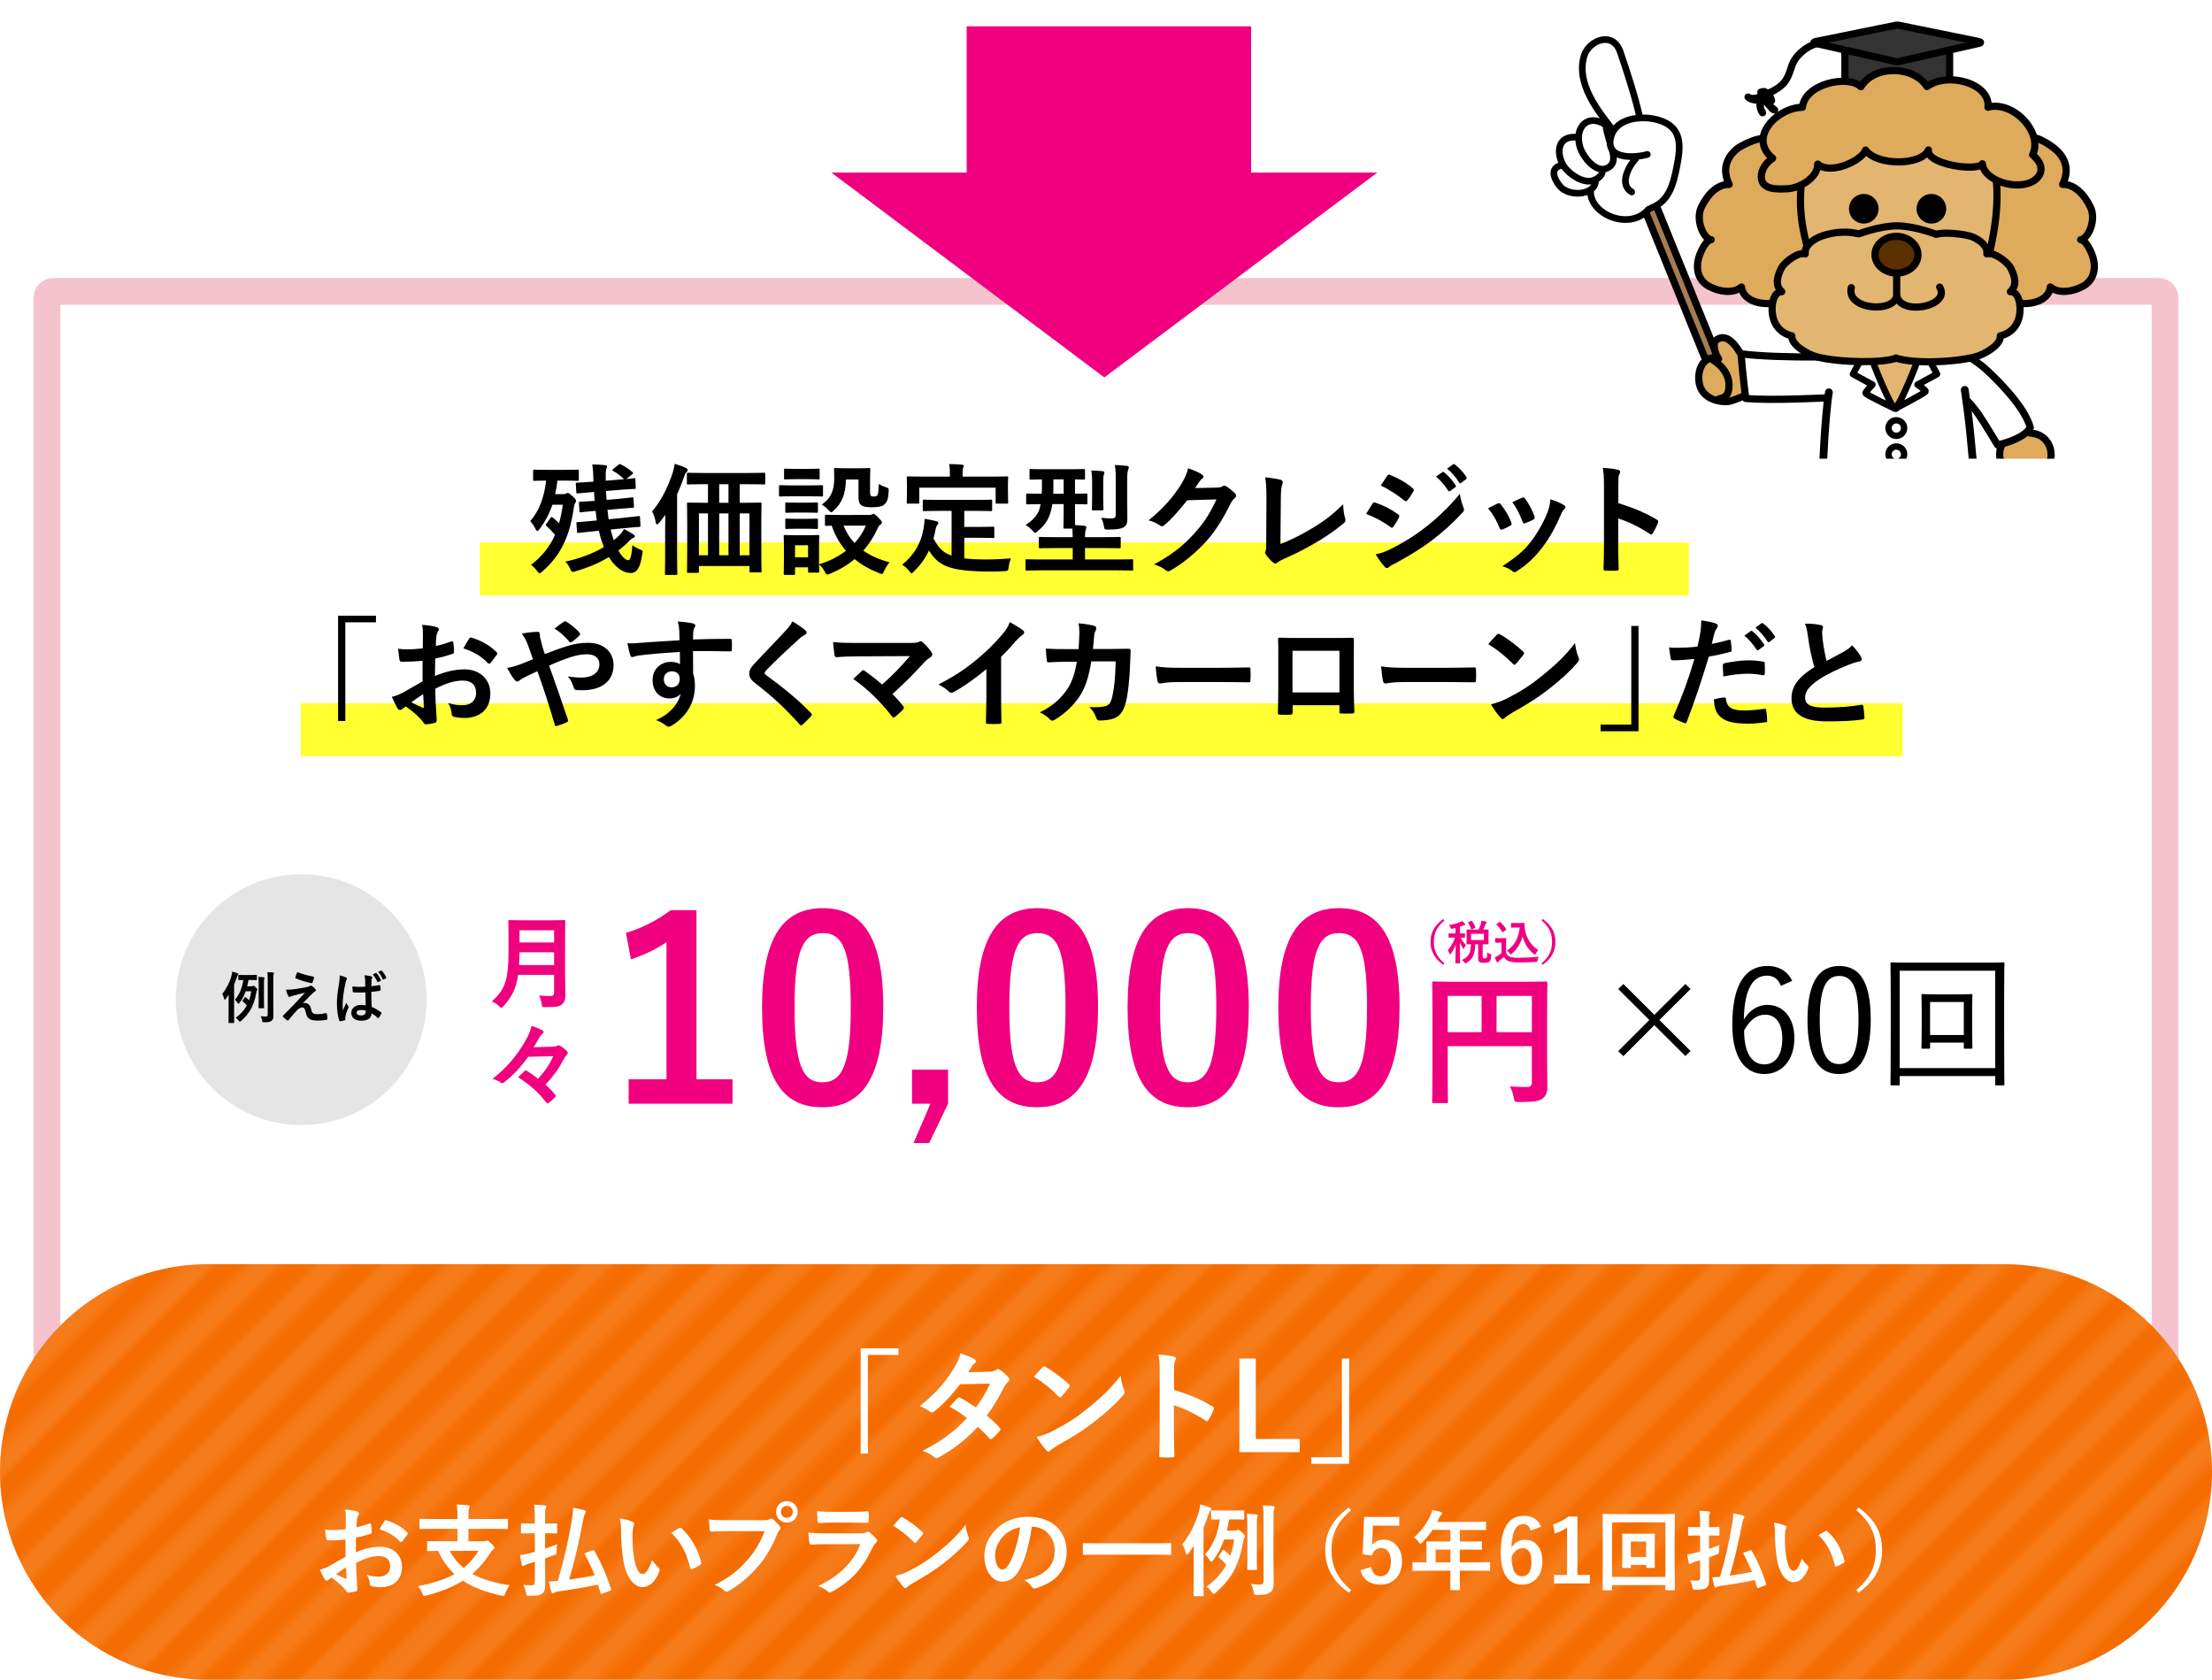 <?xml version="1.0" encoding="utf-8"?>
<!-- Generator: Adobe Illustrator 16.0.0, SVG Export Plug-In . SVG Version: 6.00 Build 0)  -->
<!DOCTYPE svg PUBLIC "-//W3C//DTD SVG 1.1//EN" "http://www.w3.org/Graphics/SVG/1.1/DTD/svg11.dtd">
<svg version="1.1" id="レイヤー_1" xmlns="http://www.w3.org/2000/svg" xmlns:xlink="http://www.w3.org/1999/xlink" x="0px"
	 y="0px" width="660px" height="501.252px" viewBox="0 0 660 501.252" enable-background="new 0 0 660 501.252"
	 xml:space="preserve">
<pattern  x="32" y="-169.826" width="72" height="72" patternUnits="userSpaceOnUse" id="_x31_0_lpi_50_x25__2" viewBox="72.25 -72 72 72" overflow="visible">
	<g>
		<polygon fill="none" points="72.25,-72 144.25,-72 144.25,0 72.25,0 		"/>
		<g>
			<line fill="none" stroke="#FFFFFF" stroke-width="3.6" x1="144" y1="-3.601" x2="216.5" y2="-3.601"/>
			<line fill="none" stroke="#FFFFFF" stroke-width="3.6" x1="144" y1="-18" x2="216.5" y2="-18"/>
			<line fill="none" stroke="#FFFFFF" stroke-width="3.6" x1="144" y1="-32.4" x2="216.5" y2="-32.4"/>
			<line fill="none" stroke="#FFFFFF" stroke-width="3.6" x1="144" y1="-46.801" x2="216.5" y2="-46.801"/>
			<line fill="none" stroke="#FFFFFF" stroke-width="3.6" x1="144" y1="-61.2" x2="216.5" y2="-61.2"/>
			<line fill="none" stroke="#FFFFFF" stroke-width="3.6" x1="144" y1="-10.801" x2="216.5" y2="-10.801"/>
			<line fill="none" stroke="#FFFFFF" stroke-width="3.6" x1="144" y1="-25.2" x2="216.5" y2="-25.2"/>
			<line fill="none" stroke="#FFFFFF" stroke-width="3.6" x1="144" y1="-39.601" x2="216.5" y2="-39.601"/>
			<line fill="none" stroke="#FFFFFF" stroke-width="3.6" x1="144" y1="-54" x2="216.5" y2="-54"/>
			<line fill="none" stroke="#FFFFFF" stroke-width="3.6" x1="144" y1="-68.4" x2="216.5" y2="-68.4"/>
		</g>
		<g>
			<line fill="none" stroke="#FFFFFF" stroke-width="3.6" x1="72" y1="-3.601" x2="144.5" y2="-3.601"/>
			<line fill="none" stroke="#FFFFFF" stroke-width="3.6" x1="72" y1="-18" x2="144.5" y2="-18"/>
			<line fill="none" stroke="#FFFFFF" stroke-width="3.6" x1="72" y1="-32.4" x2="144.5" y2="-32.4"/>
			<line fill="none" stroke="#FFFFFF" stroke-width="3.6" x1="72" y1="-46.801" x2="144.5" y2="-46.801"/>
			<line fill="none" stroke="#FFFFFF" stroke-width="3.6" x1="72" y1="-61.2" x2="144.5" y2="-61.2"/>
			<line fill="none" stroke="#FFFFFF" stroke-width="3.6" x1="72" y1="-10.801" x2="144.5" y2="-10.801"/>
			<line fill="none" stroke="#FFFFFF" stroke-width="3.6" x1="72" y1="-25.2" x2="144.5" y2="-25.2"/>
			<line fill="none" stroke="#FFFFFF" stroke-width="3.6" x1="72" y1="-39.601" x2="144.5" y2="-39.601"/>
			<line fill="none" stroke="#FFFFFF" stroke-width="3.6" x1="72" y1="-54" x2="144.5" y2="-54"/>
			<line fill="none" stroke="#FFFFFF" stroke-width="3.6" x1="72" y1="-68.4" x2="144.5" y2="-68.4"/>
		</g>
		<g>
			<line fill="none" stroke="#FFFFFF" stroke-width="3.6" x1="0" y1="-3.601" x2="72.5" y2="-3.601"/>
			<line fill="none" stroke="#FFFFFF" stroke-width="3.6" x1="0" y1="-18" x2="72.5" y2="-18"/>
			<line fill="none" stroke="#FFFFFF" stroke-width="3.6" x1="0" y1="-32.4" x2="72.5" y2="-32.4"/>
			<line fill="none" stroke="#FFFFFF" stroke-width="3.6" x1="0" y1="-46.801" x2="72.5" y2="-46.801"/>
			<line fill="none" stroke="#FFFFFF" stroke-width="3.6" x1="0" y1="-61.2" x2="72.5" y2="-61.2"/>
			<line fill="none" stroke="#FFFFFF" stroke-width="3.6" x1="0" y1="-10.801" x2="72.5" y2="-10.801"/>
			<line fill="none" stroke="#FFFFFF" stroke-width="3.6" x1="0" y1="-25.2" x2="72.5" y2="-25.2"/>
			<line fill="none" stroke="#FFFFFF" stroke-width="3.6" x1="0" y1="-39.601" x2="72.5" y2="-39.601"/>
			<line fill="none" stroke="#FFFFFF" stroke-width="3.6" x1="0" y1="-54" x2="72.5" y2="-54"/>
			<line fill="none" stroke="#FFFFFF" stroke-width="3.6" x1="0" y1="-68.4" x2="72.5" y2="-68.4"/>
		</g>
	</g>
</pattern>
<rect x="143.172" y="161.874" fill="#FFFF32" width="360.745" height="15.805"/>
<rect x="89.758" y="209.874" fill="#FFFF32" width="477.973" height="15.805"/>
<g>
	<path d="M168.384,140.213c2.771,0,3.672-0.071,3.888-0.071c0.396,0,0.432,0.036,0.432,0.396v2.557c0,0.359-0.036,0.396-0.432,0.396
		c-0.216,0-1.116-0.072-3.888-0.072h-2.052c-0.18,1.44-0.396,2.772-0.684,4.032h2.52c0.396,0,0.611-0.072,0.756-0.181
		c0.216-0.108,0.359-0.181,0.504-0.181c0.216,0,0.468,0.145,1.332,0.937c0.863,0.756,1.115,1.116,1.115,1.44
		c0,0.252-0.18,0.539-0.323,0.756c-0.108,0.215-0.217,0.467-0.324,1.151c-1.224,8.963-4.14,14.578-9.431,19.186
		c-0.433,0.324-0.648,0.504-0.828,0.504c-0.216,0-0.396-0.216-0.756-0.72c-0.54-0.756-1.224-1.404-1.764-1.8
		c3.203-2.448,5.543-5.292,7.163-8.927c-0.792-0.936-1.692-1.872-2.484-2.592c-0.18-0.18-0.287-0.288-0.287-0.396
		c0-0.107,0.071-0.215,0.216-0.396l1.188-1.655c0.252-0.36,0.36-0.36,0.72-0.108c0.648,0.504,1.26,1.079,1.836,1.692
		c0.468-1.692,0.864-3.528,1.116-5.544h-3.096c-0.9,2.663-2.124,4.968-3.852,7.308c-0.288,0.359-0.468,0.539-0.648,0.539
		c-0.18,0-0.323-0.18-0.504-0.539c-0.468-1.008-1.151-1.944-1.619-2.412c2.663-2.988,4.211-7.199,4.751-12.095
		c-2.447,0-3.312,0.072-3.491,0.072c-0.36,0-0.396-0.036-0.396-0.396v-2.557c0-0.359,0.036-0.396,0.396-0.396
		c0.216,0,1.115,0.071,3.888,0.071H168.384z M182.206,158.031c0.216,0.9,0.468,1.764,0.756,2.627
		c0.036,0.181,0.108,0.361,0.18,0.541c0.685-0.541,1.296-1.116,1.908-1.729c0.468-0.504,0.756-0.863,1.115-1.619
		c1.009,0.504,2.088,1.115,2.809,1.619c0.287,0.18,0.432,0.36,0.432,0.612c0,0.181-0.145,0.323-0.432,0.433
		c-0.36,0.107-0.685,0.395-1.188,0.863c-1.044,1.08-2.159,2.052-3.275,2.916c1.044,1.836,2.16,2.879,2.951,2.879
		c0.648,0,1.044-1.691,1.225-4.499c0.54,0.468,1.476,0.972,2.339,1.331c0.864,0.36,0.792,0.433,0.576,1.549
		c-0.54,3.707-1.512,5.436-3.419,5.436c-2.521,0-4.788-1.944-6.516-4.752c-3.023,1.836-6.371,3.203-9.971,4.248
		c-0.396,0.107-0.647,0.18-0.828,0.18c-0.359,0-0.468-0.252-0.756-0.973c-0.396-0.828-0.899-1.584-1.439-2.088
		c4.247-0.936,8.207-2.375,11.519-4.355c-0.145-0.323-0.288-0.684-0.396-1.043c-0.468-1.225-0.827-2.484-1.115-3.816l-1.477,0.145
		c-3.131,0.288-4.247,0.468-4.607,0.504c-0.359,0.036-0.396-0.036-0.432-0.396l-0.18-2.447c-0.036-0.359,0.036-0.359,0.396-0.396
		c0.36,0,1.477-0.071,4.644-0.395l1.044-0.109c-0.144-0.936-0.252-1.871-0.359-2.843h-0.145c-2.951,0.252-3.924,0.396-4.283,0.432
		c-0.324,0.036-0.36,0-0.396-0.396l-0.144-2.376c-0.036-0.36,0.072-0.36,0.396-0.396c0.36,0,1.368-0.037,4.284-0.252
		c-0.072-0.864-0.145-1.764-0.181-2.664l-0.359,0.035c-3.096,0.252-4.104,0.361-4.464,0.396c-0.396,0.036-0.432,0-0.468-0.396
		l-0.144-2.411c-0.036-0.36,0.035-0.36,0.432-0.396c0.359-0.036,1.439-0.036,4.535-0.288h0.288v-0.576
		c-0.036-1.872-0.108-2.987-0.324-4.571c1.26,0,2.556,0.072,3.78,0.216c0.359,0,0.611,0.181,0.611,0.396
		c0,0.289-0.144,0.504-0.216,0.756c-0.18,0.433-0.216,1.225-0.18,3.492l3.888-0.324l1.583-0.144
		c-1.044-1.009-2.195-1.872-3.203-2.412c-0.18-0.108-0.288-0.18-0.288-0.288c0-0.107,0.108-0.252,0.252-0.359l1.512-1.188
		c0.36-0.289,0.432-0.289,0.72-0.181c1.224,0.576,2.376,1.368,3.492,2.304c0.144,0.107,0.216,0.216,0.216,0.288
		c0,0.144-0.108,0.252-0.288,0.396l-1.728,1.404l2.268-0.252c0.396-0.036,0.432,0,0.432,0.396l0.108,2.375
		c0,0.359,0,0.432-0.396,0.432c-0.359,0.036-1.512,0.036-4.571,0.289l-3.924,0.323c0.036,0.899,0.108,1.8,0.181,2.663l3.275-0.287
		c2.987-0.288,3.959-0.432,4.319-0.469c0.36-0.035,0.396,0,0.432,0.36l0.145,2.304c0.036,0.396-0.036,0.432-0.396,0.469
		c-0.359,0-1.403,0.071-4.391,0.323l-3.132,0.288c0.107,0.936,0.216,1.871,0.359,2.808l4.284-0.433
		c3.131-0.323,4.283-0.504,4.643-0.539c0.396-0.036,0.396,0,0.433,0.396l0.144,2.376c0.036,0.396-0.036,0.432-0.359,0.468
		c-0.36,0-1.584,0.108-4.716,0.396L182.206,158.031z"/>
	<path d="M198.463,158.104c0-1.296,0-2.916,0.035-4.464c-0.539,0.792-1.151,1.548-1.8,2.34c-0.287,0.323-0.504,0.504-0.647,0.504
		c-0.216,0-0.324-0.216-0.396-0.612c-0.217-1.224-0.648-2.52-1.08-3.275c2.771-3.239,4.715-7.199,6.155-11.59
		c0.252-0.864,0.468-1.692,0.575-2.592c1.188,0.359,2.304,0.72,3.312,1.224c0.359,0.144,0.575,0.323,0.575,0.647
		c0,0.252-0.18,0.432-0.396,0.648c-0.252,0.216-0.396,0.539-0.72,1.439c-0.648,1.836-1.296,3.527-2.052,5.147v18.214
		c0,3.492,0.071,5.256,0.071,5.436c0,0.359-0.035,0.396-0.396,0.396h-2.916c-0.359,0-0.396-0.036-0.396-0.396
		c0-0.217,0.072-1.943,0.072-5.436V158.104z M210.269,144.497c-3.527,0-4.715,0.071-4.931,0.071c-0.36,0-0.396-0.035-0.396-0.396
		v-2.663c0-0.396,0.036-0.433,0.396-0.433c0.216,0,1.403,0.072,4.931,0.072h12.743c3.527,0,4.715-0.072,4.931-0.072
		c0.36,0,0.396,0.036,0.396,0.433v2.663c0,0.36-0.036,0.396-0.396,0.396c-0.216,0-1.403-0.071-4.931-0.071h-2.304v5.543h1.115
		c3.492,0,4.752-0.071,5.004-0.071c0.359,0,0.396,0.035,0.396,0.396c0,0.216-0.071,1.62-0.071,5.903v6.264
		c0,6.334,0.071,7.666,0.071,7.883c0,0.359-0.036,0.396-0.396,0.396h-2.808c-0.36,0-0.396-0.036-0.396-0.396v-1.512h-15.082v1.655
		c0,0.36-0.036,0.396-0.396,0.396h-2.771c-0.36,0-0.396-0.035-0.396-0.396c0-0.216,0.072-1.548,0.072-7.919v-5.688
		c0-4.967-0.072-6.335-0.072-6.587c0-0.36,0.036-0.396,0.396-0.396c0.216,0,1.439,0.071,4.931,0.071h0.937v-5.543H210.269z
		 M211.241,165.698v-12.49h-2.7v12.49H211.241z M217.36,150.04v-5.543h-2.771v5.543H217.36z M217.36,165.698v-12.49h-2.771v12.49
		H217.36z M220.708,153.208v12.49h2.915v-12.49H220.708z"/>
	<path d="M241.319,144.857c2.736,0,3.636-0.072,3.852-0.072c0.36,0,0.396,0.035,0.396,0.396v2.556c0,0.396-0.036,0.432-0.396,0.432
		c-0.216,0-1.115-0.071-3.852-0.071h-4.679c-2.736,0-3.636,0.071-3.815,0.071c-0.36,0-0.396-0.035-0.396-0.432v-2.556
		c0-0.36,0.036-0.396,0.396-0.396c0.18,0,1.079,0.072,3.815,0.072H241.319z M259.317,153.676c0.396,0,0.612-0.072,0.792-0.145
		c0.144-0.071,0.324-0.18,0.54-0.18c0.252,0,0.684,0.324,1.367,1.008c0.828,0.864,1.116,1.26,1.116,1.512
		c0,0.324-0.107,0.469-0.396,0.648s-0.576,0.504-0.864,1.115c-1.044,2.377-2.483,4.645-4.283,6.695
		c2.159,1.512,4.751,2.664,7.811,3.456c-0.575,0.72-1.151,1.62-1.548,2.52c-0.323,0.685-0.432,0.972-0.72,0.972
		c-0.18,0-0.432-0.107-0.828-0.252c-2.735-1.08-5.219-2.447-7.307-4.176c-2.052,1.729-4.5,3.204-7.343,4.355
		c-0.396,0.181-0.648,0.252-0.828,0.252c-0.288,0-0.432-0.252-0.756-0.899c-0.433-0.792-0.972-1.548-1.692-2.124
		c0.036,1.439,0.072,1.908,0.072,2.053c0,0.359-0.036,0.396-0.396,0.396H241.5c-0.36,0-0.396-0.036-0.396-0.396v-1.188h-3.888v1.872
		c0,0.359-0.035,0.396-0.396,0.396h-2.556c-0.396,0-0.432-0.036-0.432-0.396c0-0.252,0.071-1.08,0.071-5.436v-2.304
		c0-2.269-0.071-3.132-0.071-3.384c0-0.359,0.035-0.396,0.432-0.396c0.216,0,0.972,0.072,3.275,0.072h3.204
		c2.339,0,3.06-0.072,3.312-0.072c0.359,0,0.396,0.037,0.396,0.396c0,0.217-0.072,1.08-0.072,2.771v5.58
		c3.168-0.937,5.867-2.376,8.027-4.032c-1.8-2.087-3.239-4.535-4.247-7.487c-1.044,0-1.512,0.037-1.62,0.037
		c-0.36,0-0.396-0.037-0.396-0.433v-2.52c0-0.324,0.036-0.36,0.396-0.36c0.216,0,1.26,0.072,4.392,0.072H259.317z M240.888,139.926
		c2.34,0,3.023-0.072,3.239-0.072c0.396,0,0.433,0.036,0.433,0.396v2.411c0,0.36-0.036,0.396-0.433,0.396
		c-0.216,0-0.899-0.071-3.239-0.071h-3.275c-2.34,0-3.06,0.071-3.275,0.071c-0.36,0-0.396-0.035-0.396-0.396v-2.411
		c0-0.36,0.036-0.396,0.396-0.396c0.216,0,0.936,0.072,3.275,0.072H240.888z M240.6,150.004c2.196,0,2.844-0.072,3.023-0.072
		c0.396,0,0.433,0.037,0.433,0.36v2.34c0,0.36-0.036,0.396-0.433,0.396c-0.18,0-0.827-0.071-3.023-0.071h-2.844
		c-2.195,0-2.844,0.071-3.06,0.071c-0.359,0-0.396-0.035-0.396-0.396v-2.34c0-0.323,0.036-0.36,0.396-0.36
		c0.216,0,0.864,0.072,3.06,0.072H240.6z M240.6,154.828c2.196,0,2.844-0.072,3.023-0.072c0.396,0,0.433,0.035,0.433,0.396v2.304
		c0,0.36-0.036,0.396-0.433,0.396c-0.18,0-0.827-0.072-3.023-0.072h-2.844c-2.195,0-2.844,0.072-3.06,0.072
		c-0.359,0-0.396-0.036-0.396-0.396v-2.304c0-0.36,0.036-0.396,0.396-0.396c0.216,0,0.864,0.072,3.06,0.072H240.6z M237.216,162.711
		v3.6h3.888v-3.6H237.216z M252.406,143.094c-0.072,4.535-1.368,7.127-3.527,9.178c-0.396,0.396-0.648,0.576-0.864,0.576
		s-0.468-0.216-0.863-0.684c-0.54-0.611-1.332-1.26-1.98-1.584c2.412-1.656,3.744-3.779,3.744-7.848
		c0-1.619-0.072-2.447-0.072-2.663c0-0.36,0.036-0.396,0.432-0.396c0.216,0,0.864,0.072,3.168,0.072h3.6
		c2.304,0,3.023-0.072,3.239-0.072c0.36,0,0.396,0.035,0.396,0.396c0,0.216-0.072,1.08-0.072,2.916v3.743
		c0,0.576,0.036,1.008,0.252,1.225c0.18,0.18,0.432,0.215,1.008,0.215c0.504,0,0.756-0.18,0.972-0.504
		c0.216-0.359,0.288-1.223,0.36-3.239c0.576,0.36,1.439,0.756,2.123,0.972c0.9,0.288,0.864,0.36,0.828,1.297
		c-0.107,2.159-0.468,3.167-1.296,3.851c-0.611,0.576-1.764,0.828-3.671,0.828c-1.477,0-2.484-0.144-3.06-0.504
		c-0.721-0.468-0.973-1.26-0.973-2.483v-5.291H252.406z M251.687,156.844c0.828,2.016,1.907,3.743,3.275,5.219
		c1.512-1.619,2.628-3.42,3.384-5.219H251.687z"/>
	<path d="M280.621,152.452c-3.492,0-4.644,0.071-4.859,0.071c-0.396,0-0.432-0.035-0.432-0.396V149.5
		c0-0.359,0.035-0.396,0.432-0.396c0.216,0,1.367,0.071,4.859,0.071h10.15c3.456,0,4.644-0.071,4.859-0.071
		c0.36,0,0.396,0.036,0.396,0.396v2.628c0,0.36-0.036,0.396-0.396,0.396c-0.216,0-1.403-0.071-4.859-0.071h-3.06v4.787h4.392
		c2.951,0,3.924-0.071,4.14-0.071c0.396,0,0.432,0.035,0.432,0.396v2.628c0,0.324-0.036,0.359-0.432,0.359
		c-0.216,0-1.188-0.072-4.14-0.072h-4.392v6.156c1.836,0.215,4.104,0.323,6.947,0.323c2.052,0,4.607-0.144,6.983-0.323
		c-0.36,0.863-0.576,1.727-0.685,2.592c-0.144,1.115-0.18,1.115-1.296,1.223c-1.367,0.072-2.808,0.108-4.247,0.108
		c-12.887-0.036-15.406-1.979-18.25-6.263c-1.079,2.34-2.52,4.318-4.392,6.154c-0.359,0.396-0.575,0.612-0.791,0.612
		c-0.181,0-0.36-0.216-0.721-0.685c-0.611-0.791-1.331-1.403-2.087-1.871c3.419-2.664,5.795-6.479,6.479-11.375
		c0.108-0.828,0.216-1.512,0.216-2.303c1.188,0.18,2.376,0.432,3.42,0.684c0.504,0.107,0.684,0.252,0.684,0.504
		c0,0.287-0.18,0.504-0.323,0.684c-0.181,0.217-0.324,0.576-0.469,1.116c-0.18,1.008-0.396,1.943-0.647,2.843
		c1.296,2.521,2.592,4.176,5.399,5.148v-13.354H280.621z M295.667,142.229c3.348,0,4.535-0.071,4.751-0.071
		c0.36,0,0.396,0.036,0.396,0.36c0,0.252-0.072,0.863-0.072,1.871v1.548c0,3.204,0.072,3.743,0.072,3.96
		c0,0.359-0.036,0.396-0.396,0.396h-2.951c-0.36,0-0.396-0.036-0.396-0.396v-4.355h-22.785v4.355c0,0.359-0.036,0.396-0.433,0.396
		h-2.915c-0.36,0-0.396-0.036-0.396-0.396c0-0.252,0.072-0.756,0.072-3.96v-1.224c0-1.332-0.072-1.943-0.072-2.195
		c0-0.324,0.036-0.36,0.396-0.36c0.252,0,1.403,0.071,4.787,0.071h7.703v-0.323c0-1.584-0.036-2.52-0.252-3.419
		c1.332,0,2.628,0.071,3.852,0.18c0.324,0.035,0.54,0.144,0.54,0.359c0,0.252-0.108,0.432-0.216,0.684
		c-0.145,0.324-0.145,0.793-0.145,2.16v0.359H295.667z"/>
	<path d="M310.851,170.197c-3.167,0-4.283,0.072-4.499,0.072c-0.36,0-0.36-0.035-0.36-0.396v-2.627c0-0.324,0-0.359,0.36-0.359
		c0.216,0,1.332,0.071,4.499,0.071h9.215v-3.419h-4.751c-3.491,0-4.716,0.071-4.932,0.071c-0.396,0-0.432-0.036-0.432-0.396v-2.557
		c0-0.395,0.036-0.432,0.432-0.432c0.216,0,1.44,0.072,4.932,0.072h4.751c0-0.9-0.036-1.691-0.107-2.556h-2.268
		c-0.36,0-0.396-0.036-0.396-0.432c0-0.216,0.072-1.403,0.072-4.032v-2.844h-3.384c-0.18,1.225-0.432,2.305-0.792,3.24
		c-0.72,1.98-1.836,3.384-3.527,4.787c-0.396,0.36-0.612,0.54-0.792,0.54c-0.216,0-0.396-0.216-0.828-0.684
		c-0.647-0.685-1.332-1.26-2.052-1.655c2.016-1.26,3.384-2.736,3.996-4.284c0.18-0.504,0.359-1.151,0.504-1.944
		c-2.7,0.037-3.744,0.072-3.924,0.072c-0.36,0-0.396-0.035-0.396-0.432v-2.412c0-0.359,0.035-0.396,0.396-0.396
		c0.18,0,1.296,0.071,4.247,0.071c0.036-0.756,0.072-1.547,0.072-2.447v-1.836c-2.268,0.037-3.132,0.072-3.312,0.072
		c-0.359,0-0.396-0.035-0.396-0.396v-2.375c0-0.359,0.036-0.396,0.396-0.396c0.216,0,1.26,0.072,4.392,0.072h6.983
		c3.131,0,4.175-0.072,4.392-0.072c0.359,0,0.396,0.037,0.396,0.396v2.375c0,0.361-0.036,0.396-0.396,0.396
		c-0.181,0-0.864-0.035-2.592-0.072v4.283c2.268,0,3.131-0.071,3.312-0.071c0.359,0,0.396,0.036,0.396,0.396v2.412
		c0,0.396-0.036,0.432-0.396,0.432c-0.181,0-1.044-0.035-3.312-0.072v2.844c0,1.729,0,2.809,0.035,3.42
		c0.973,0.036,1.872,0.108,2.844,0.217c0.288,0.035,0.504,0.215,0.504,0.432c0,0.287-0.071,0.504-0.18,0.756
		c-0.144,0.359-0.216,0.899-0.216,2.195h5.291c3.528,0,4.752-0.072,4.968-0.072c0.359,0,0.396,0.037,0.396,0.432v2.557
		c0,0.359-0.036,0.396-0.396,0.396c-0.216,0-1.439-0.071-4.968-0.071h-5.291v3.419h9.539c3.167,0,4.247-0.071,4.463-0.071
		c0.36,0,0.36,0.035,0.36,0.359v2.627c0,0.361,0,0.396-0.36,0.396c-0.216,0-1.296-0.072-4.463-0.072H310.851z M317.366,147.34
		v-4.283h-3.06v2.305c0,0.684,0,1.367-0.036,1.979H317.366z M325.861,143.993c0-1.261-0.036-2.304-0.252-3.6
		c1.367,0.036,2.159,0.108,3.383,0.216c0.36,0.036,0.54,0.216,0.54,0.396c0,0.252-0.036,0.396-0.144,0.611
		c-0.145,0.288-0.216,0.828-0.216,2.376v4.464c0,2.195,0.071,3.203,0.071,3.419c0,0.396-0.035,0.433-0.432,0.433h-2.628
		c-0.359,0-0.396-0.037-0.396-0.433c0-0.216,0.072-1.224,0.072-3.419V143.993z M336.336,150.184c0,1.873,0.036,3.492,0.036,4.752
		c0,1.115-0.181,1.8-1.044,2.376c-0.648,0.432-1.98,0.72-4.68,0.72c-1.08,0-1.116,0-1.296-1.115
		c-0.144-0.828-0.396-1.621-0.792-2.412c1.188,0.144,2.231,0.216,3.023,0.216c1.044,0,1.332-0.324,1.332-1.188v-10.186
		c0-1.944-0.036-3.276-0.288-4.572c1.368,0.036,2.34,0.108,3.6,0.252c0.36,0.036,0.576,0.217,0.576,0.396
		c0,0.324-0.108,0.576-0.216,0.828c-0.181,0.396-0.252,1.151-0.252,3.023V150.184z"/>
	<path d="M363.066,145.505c0.936-0.036,1.403-0.181,1.8-0.433c0.144-0.107,0.288-0.144,0.468-0.144s0.36,0.072,0.576,0.216
		c0.899,0.576,1.728,1.26,2.447,1.943c0.324,0.289,0.468,0.576,0.468,0.828c0,0.289-0.18,0.541-0.432,0.756
		c-0.504,0.396-0.864,0.9-1.188,1.549c-2.412,4.895-4.716,8.387-7.127,11.122c-3.096,3.491-7.38,6.983-10.943,8.963
		c-0.216,0.144-0.396,0.181-0.575,0.181c-0.288,0-0.54-0.145-0.828-0.396c-0.9-0.721-2.016-1.26-3.42-1.656
		c5.615-3.096,8.459-5.363,11.986-9.179c2.844-3.167,4.5-5.615,6.659-10.223l-8.711,0.252c-2.951,3.636-4.751,5.688-6.803,7.38
		c-0.252,0.252-0.504,0.396-0.756,0.396c-0.18,0-0.36-0.072-0.54-0.216c-0.9-0.648-2.231-1.297-3.456-1.549
		c4.68-3.814,7.451-7.162,9.684-10.689c1.188-2.016,1.728-3.133,2.123-4.859c2.052,0.719,3.42,1.331,4.212,1.907
		c0.252,0.181,0.359,0.396,0.359,0.612c0,0.215-0.107,0.432-0.396,0.611c-0.36,0.217-0.612,0.612-0.899,0.973
		c-0.396,0.611-0.757,1.151-1.188,1.799L363.066,145.505z"/>
	<path d="M382.048,162.351c2.771-1.079,5.471-2.339,9.179-4.535c4.14-2.448,6.623-4.464,9.538-7.343
		c0.036,1.655,0.252,3.096,0.576,4.175c0.216,0.685,0.108,1.044-0.359,1.44c-2.952,2.483-5.939,4.463-8.999,6.191
		c-2.736,1.619-5.544,3.023-8.819,4.463c-0.899,0.396-1.548,0.756-2.016,1.152c-0.216,0.18-0.432,0.287-0.647,0.287
		c-0.217,0-0.396-0.107-0.612-0.287c-0.828-0.685-1.548-1.477-2.195-2.448c-0.145-0.181-0.217-0.36-0.217-0.575
		c0-0.181,0.072-0.396,0.181-0.613c0.144-0.359,0.144-1.043,0.144-2.051l0.072-13.535c0-2.951-0.108-4.715-0.396-6.263
		c2.017,0.252,3.852,0.54,4.68,0.792c0.36,0.107,0.576,0.324,0.576,0.684c0,0.18-0.072,0.432-0.18,0.756
		c-0.252,0.721-0.396,1.908-0.396,4.464L382.048,162.351z"/>
	<path d="M409.526,150.292c0.181-0.252,0.36-0.432,0.685-0.36c2.699,0.9,4.859,2.053,6.911,3.528c0.252,0.18,0.396,0.323,0.396,0.54
		c0,0.107-0.072,0.252-0.144,0.396c-0.396,0.972-1.008,1.907-1.584,2.735c-0.18,0.217-0.324,0.36-0.468,0.36
		c-0.145,0-0.252-0.071-0.433-0.216c-2.304-1.691-4.643-2.88-7.271-3.924C408.519,151.912,409.095,150.868,409.526,150.292z
		 M415.358,163.646c3.419-1.8,6.371-3.492,9.862-6.227c2.88-2.196,6.731-5.652,10.367-10.043c0.216,1.584,0.504,2.483,1.043,4.031
		c0.108,0.252,0.181,0.468,0.181,0.684c0,0.288-0.108,0.54-0.396,0.828c-3.348,3.6-5.615,5.579-9.143,8.314
		c-3.132,2.376-6.479,4.428-10.763,6.768c-0.864,0.468-1.728,0.863-2.088,1.225c-0.216,0.215-0.396,0.287-0.576,0.287
		c-0.252,0-0.504-0.145-0.72-0.432c-0.756-0.756-1.728-2.16-2.663-3.672C411.975,165.123,413.234,164.727,415.358,163.646z
		 M413.882,142.014c0.252-0.432,0.469-0.504,0.9-0.289c2.304,0.937,4.787,2.269,6.767,3.996c0.217,0.145,0.288,0.324,0.288,0.469
		c0,0.143-0.036,0.287-0.144,0.467c-0.504,0.9-1.224,2.053-1.836,2.7c-0.108,0.18-0.252,0.216-0.36,0.216
		c-0.18,0-0.359-0.107-0.539-0.252c-1.872-1.548-4.68-3.384-6.983-4.428C412.586,143.957,413.271,142.949,413.882,142.014z
		 M430.368,140.897c0.18-0.144,0.324-0.108,0.54,0.071c1.115,0.865,2.411,2.305,3.419,3.852c0.145,0.217,0.145,0.396-0.107,0.576
		l-1.512,1.116c-0.252,0.181-0.433,0.144-0.612-0.108c-1.08-1.655-2.231-3.023-3.636-4.176L430.368,140.897z M433.571,138.558
		c0.217-0.144,0.324-0.108,0.54,0.072c1.332,1.008,2.628,2.447,3.42,3.708c0.144,0.215,0.18,0.432-0.108,0.647l-1.439,1.116
		c-0.288,0.215-0.468,0.107-0.612-0.108c-0.972-1.548-2.123-2.916-3.6-4.14L433.571,138.558z"/>
	<path d="M446.854,150.256c0.396-0.18,0.648-0.144,0.937,0.252c1.26,1.584,2.411,3.42,3.096,5.328
		c0.071,0.252,0.144,0.396,0.144,0.539c0,0.217-0.144,0.324-0.432,0.504c-0.864,0.504-1.476,0.793-2.304,1.116
		c-0.504,0.181-0.72,0-0.9-0.504c-0.827-2.087-1.943-4.067-3.383-5.796C445.235,151.012,446.099,150.616,446.854,150.256z
		 M466.616,150.725c0.288,0.215,0.468,0.396,0.468,0.611c0,0.217-0.107,0.396-0.396,0.648c-0.54,0.468-0.792,1.188-1.08,1.836
		c-1.548,3.671-3.42,6.947-5.436,9.574c-2.375,3.023-4.355,4.932-7.415,6.947c-0.288,0.216-0.575,0.396-0.863,0.396
		c-0.181,0-0.396-0.072-0.576-0.252c-0.9-0.721-1.728-1.117-3.06-1.513c4.319-2.843,6.479-4.679,8.639-7.487
		c1.8-2.34,3.815-5.867,4.859-8.674c0.468-1.332,0.685-2.125,0.828-3.816C464.097,149.465,465.717,150.112,466.616,150.725z
		 M454.126,148.528c0.396-0.18,0.647-0.144,0.936,0.288c0.973,1.26,2.196,3.527,2.772,5.256c0.18,0.539,0.107,0.719-0.36,0.971
		c-0.684,0.396-1.476,0.756-2.483,1.117c-0.396,0.143-0.54-0.037-0.721-0.541c-0.827-2.123-1.655-3.852-3.023-5.759
		C452.687,149.176,453.514,148.78,454.126,148.528z"/>
	<path d="M482.865,150.148c4.391,1.367,7.883,2.771,11.446,4.895c0.396,0.217,0.576,0.469,0.396,0.937
		c-0.468,1.188-1.044,2.304-1.548,3.132c-0.144,0.252-0.288,0.396-0.468,0.396c-0.107,0-0.252-0.036-0.396-0.18
		c-3.312-2.124-6.552-3.708-9.467-4.607v7.955c0,2.339,0.071,4.464,0.144,7.056c0.036,0.432-0.144,0.539-0.647,0.539
		c-1.044,0.072-2.16,0.072-3.204,0c-0.504,0-0.684-0.107-0.684-0.539c0.107-2.664,0.144-4.788,0.144-7.092v-17.71
		c0-2.7-0.107-3.888-0.359-5.327c1.655,0.107,3.455,0.288,4.499,0.576c0.504,0.107,0.684,0.324,0.684,0.611
		c0,0.217-0.107,0.504-0.287,0.828c-0.252,0.469-0.252,1.368-0.252,3.384V150.148z"/>
	<path d="M112.18,183.73v1.979h-9.144v29.445h-2.159V183.73H112.18z"/>
	<path d="M126.078,197.191c-1.8,0.145-3.636,0.289-6.047,0.289c-0.612,0-0.792-0.217-0.864-0.756
		c-0.107-0.685-0.252-1.872-0.396-3.132c0.936,0.144,1.871,0.18,2.808,0.18c1.512,0,3.06-0.144,4.571-0.288
		c0-1.188,0.036-2.556,0.036-4.104c0-0.936-0.036-1.979-0.252-2.916c1.8,0.108,3.312,0.36,4.283,0.648
		c0.432,0.107,0.72,0.359,0.72,0.684c0,0.145-0.072,0.324-0.216,0.576c-0.252,0.469-0.432,0.936-0.504,1.404
		c-0.108,0.936-0.145,1.836-0.18,2.987c1.583-0.323,3.06-0.792,4.607-1.332c0.323-0.108,0.575-0.036,0.611,0.324
		c0.145,0.899,0.216,1.872,0.216,2.808c0,0.359-0.107,0.468-0.468,0.576c-2.375,0.756-2.987,0.936-5.147,1.367
		c-0.036,1.729-0.036,3.492-0.071,5.22c3.383-1.44,6.551-2.016,8.854-1.979c4.464,0.035,7.667,2.879,7.667,7.199
		c0,4.607-2.951,7.307-7.811,7.307c-1.044,0-2.196-0.145-2.952-0.324c-0.576-0.144-0.792-0.504-0.792-1.08
		c-0.072-0.791-0.324-2.016-1.08-3.059c1.729,0.575,3.168,0.647,4.5,0.647c2.016,0,3.888-1.151,3.888-3.708
		c0-2.34-1.44-3.635-3.96-3.635c-2.052,0-4.535,0.539-8.243,2.447c0.036,1.512,0.072,2.736,0.145,4.319
		c0.107,1.584,0.288,3.852,0.288,4.68c0,0.504,0.071,1.044-0.54,1.188c-0.792,0.215-1.944,0.395-2.664,0.432
		c-0.396,0.035-0.54-0.252-0.863-0.721c-0.973-1.332-2.844-3.059-5.111-4.607c-0.396,0.217-0.828,0.504-1.152,0.793
		c-0.18,0.18-0.432,0.252-0.612,0.252c-0.287,0-0.575-0.217-0.792-0.576c-0.396-0.648-1.115-2.16-1.655-3.348
		c0.936-0.217,2.124-0.612,3.312-1.26c1.548-0.864,3.239-1.836,5.867-3.348V197.191z M122.73,209.574
		c1.008,0.54,2.231,1.152,3.384,1.62c0.288,0.071,0.396,0.036,0.36-0.288c-0.072-0.936-0.145-2.592-0.217-3.779
		C125.25,207.811,124.026,208.639,122.73,209.574z M139.937,190.677c0.252-0.396,0.36-0.504,0.612-0.432
		c3.312,0.972,5.759,2.483,7.631,4.392c0.144,0.144,0.216,0.252,0.216,0.359c0,0.108-0.072,0.217-0.145,0.36
		c-0.468,0.72-1.403,1.835-1.943,2.556c-0.108,0.145-0.612,0.18-0.72,0c-1.908-2.124-4.428-3.455-7.308-4.428
		C138.749,192.513,139.324,191.576,139.937,190.677z"/>
	<path d="M169.133,192.836c2.376-0.756,4.212-1.008,6.336-1.008c4.643,0,7.595,2.7,7.595,6.66c0,4.643-3.42,7.486-9.287,7.486
		c-0.72,0-1.115,0-1.584-0.035c-0.647-0.037-0.827-0.217-0.972-0.648c-0.432-1.332-0.828-2.34-1.764-3.455
		c1.584,0.252,2.628,0.359,3.995,0.359c3.312,0,5.399-1.476,5.399-3.995c0-1.908-1.439-2.952-3.743-2.952
		c-1.908,0-3.42,0.396-5.327,1.008c-2.088,0.721-3.744,1.368-5.939,2.376c1.908,5.399,3.708,10.438,5.579,16.019
		c0.145,0.467,0.18,0.611-0.324,0.863c-0.899,0.469-1.943,0.828-3.095,1.152c-0.252,0.035-0.36-0.036-0.469-0.396
		c-1.691-5.723-3.239-10.582-5.183-15.982c-1.368,0.648-2.521,1.188-3.42,1.621c-0.899,0.432-1.296,0.684-1.872,1.115
		c-0.252,0.216-0.504,0.359-0.684,0.359c-0.216,0-0.576-0.18-0.864-0.539c-0.899-1.08-1.512-2.34-2.195-3.527
		c1.62-0.289,2.231-0.469,3.527-0.937c0.792-0.288,2.016-0.72,4.176-1.655c-0.432-1.297-0.937-2.736-1.656-4.645
		c-0.252-0.647-0.72-1.727-1.655-2.986c1.548-0.324,3.419-0.541,4.823-0.541c0.324,0,0.54,0.252,0.54,0.756
		c0,0.469,0.072,0.721,0.144,1.188c0.216,0.792,0.324,1.331,0.72,2.771c0.252,0.899,0.469,1.44,0.648,1.907
		C164.886,194.276,167.117,193.449,169.133,192.836z M168.233,185.529c0.18-0.107,0.288-0.144,0.396-0.144
		c0.108,0,0.216,0.036,0.396,0.144c1.151,0.756,2.808,1.98,3.888,3.275c0.107,0.145,0.18,0.252,0.18,0.396s-0.072,0.252-0.18,0.396
		c-0.648,0.719-1.477,1.403-2.376,1.979c-0.108,0.072-0.216,0.145-0.324,0.145c-0.072,0-0.18-0.072-0.288-0.18
		c-1.26-1.439-2.592-2.809-4.463-3.959C166.47,186.789,167.478,185.998,168.233,185.529z"/>
	<path d="M202.668,188.086c-0.072-1.045-0.145-1.549-0.433-2.629c1.62,0.108,3.348,0.324,4.212,0.504
		c0.611,0.108,1.008,0.36,1.008,0.685c0,0.288-0.108,0.468-0.324,0.827c-0.107,0.217-0.216,0.576-0.288,1.045
		c-0.036,0.468-0.036,0.936-0.071,2.303c3.887-0.144,7.595-0.18,11.05-0.18c0.433,0,0.504,0.072,0.54,0.54
		c0.036,0.899,0.036,1.836,0,2.735c0,0.396-0.18,0.504-0.611,0.469c-3.744-0.108-7.235-0.108-10.979-0.072
		c0,2.195,0,4.5,0.035,6.695c0.36,0.972,0.54,2.375,0.54,3.563c0,4.175-1.691,8.53-6.407,11.626
		c-0.611,0.396-1.079,0.685-1.403,0.685s-0.72-0.252-1.08-0.54c-0.828-0.684-1.8-1.152-2.735-1.439
		c4.211-1.872,6.73-4.896,7.379-7.92c-0.72,1.045-2.195,1.44-3.384,1.44c-2.844,0-5.003-2.052-5.003-5.507
		c0-3.348,2.52-5.4,5.435-5.4c1.08,0,2.16,0.217,2.736,0.721c0-1.26-0.036-2.484-0.036-3.672c-4.535,0.252-9.611,0.684-12.454,1.08
		c-0.792,0.107-1.368,0.432-1.692,0.432c-0.359,0-0.504-0.145-0.611-0.504c-0.288-0.72-0.612-2.16-0.9-3.636
		c1.332,0.144,2.483,0,4.392-0.144c2.195-0.18,6.839-0.469,11.158-0.721C202.703,189.957,202.703,189.057,202.668,188.086z
		 M198.061,202.664c0,1.583,1.008,2.447,2.304,2.447c1.331,0,2.447-0.828,2.447-2.484c0-1.476-0.936-2.303-2.376-2.303
		C199.32,200.324,198.061,201.08,198.061,202.664z"/>
	<path d="M240.377,188.157c0.18,0.144,0.288,0.433,0.288,0.575c0,0.324-0.181,0.541-0.504,0.685c-0.433,0.216-0.973,0.54-1.729,1.26
		c-3.095,2.772-7.055,6.479-9.826,9.358c-0.324,0.396-0.468,0.612-0.468,0.793c0,0.215,0.144,0.396,0.468,0.647
		c4.68,3.384,9.539,7.308,13.391,11.339c0.144,0.18,0.252,0.324,0.252,0.468s-0.072,0.252-0.252,0.432
		c-0.828,0.899-1.872,1.944-2.484,2.483c-0.216,0.18-0.359,0.289-0.504,0.289c-0.144,0-0.252-0.109-0.432-0.324
		c-4.176-4.68-8.207-8.424-13.103-12.167c-1.368-1.044-1.907-1.835-1.907-3.023s0.647-1.979,1.764-3.167
		c3.06-3.312,6.047-6.3,9.143-9.684c0.972-1.044,1.512-1.8,1.943-2.699C238.001,186.357,239.369,187.293,240.377,188.157z"/>
	<path d="M271.188,191.865c2.088,0,2.521-0.108,2.988-0.324c0.18-0.108,0.359-0.18,0.504-0.18c0.216,0,0.432,0.107,0.611,0.287
		c0.973,0.864,1.8,1.764,2.592,2.88c0.18,0.288,0.288,0.54,0.288,0.792c0,0.288-0.144,0.54-0.468,0.756
		c-0.756,0.54-1.26,0.863-1.728,1.367c-3.096,3.42-6.443,6.768-9.684,9.647c1.152,1.151,2.124,2.268,3.168,3.6
		c0.18,0.216,0.252,0.36,0.252,0.54s-0.107,0.359-0.324,0.576c-0.72,0.72-1.512,1.476-2.339,2.123
		c-0.181,0.108-0.324,0.18-0.469,0.18c-0.144,0-0.288-0.107-0.432-0.323c-3.491-4.499-7.127-8.027-11.555-11.194
		c0.72-0.684,1.944-1.836,2.592-2.412c0.144-0.107,0.288-0.18,0.396-0.18c0.144,0,0.287,0.107,0.504,0.252
		c1.871,1.367,3.599,2.627,5.111,4.031c3.023-2.627,5.65-5.399,8.314-8.495l-15.154,0.072c-2.088,0-4.751,0.071-6.695,0.252
		c-0.468,0-0.575-0.216-0.647-0.647c-0.216-1.26-0.36-2.52-0.432-3.852c2.447,0.252,5.363,0.252,7.847,0.252H271.188z"/>
	<path d="M298.704,207.919c0,2.483,0.036,4.607,0.107,7.487c0.036,0.467-0.144,0.611-0.539,0.611c-1.152,0.072-2.448,0.072-3.6,0
		c-0.396,0-0.54-0.145-0.504-0.576c0.035-2.592,0.144-4.932,0.144-7.379v-8.387c-3.168,2.664-7.02,5.399-9.898,6.911
		c-0.181,0.108-0.36,0.144-0.54,0.144c-0.288,0-0.504-0.107-0.756-0.359c-0.828-0.828-2.016-1.548-3.096-2.124
		c4.967-2.556,8.027-4.644,11.339-7.379c2.843-2.34,5.435-4.859,7.667-7.522c1.224-1.44,1.691-2.16,2.268-3.708
		c1.619,0.899,3.203,1.872,3.995,2.52c0.216,0.144,0.288,0.36,0.288,0.54c0,0.288-0.216,0.611-0.504,0.792
		c-0.612,0.396-1.188,0.936-2.16,1.979c-1.403,1.691-2.735,3.096-4.211,4.535V207.919z"/>
	<path d="M321.803,193.701c0.145-1.765,0.216-2.916,0.252-4.859c0-0.937-0.036-1.692-0.252-2.844c1.908,0.18,3.527,0.432,4.68,0.756
		c0.468,0.144,0.611,0.432,0.611,0.756c0,0.215-0.071,0.467-0.18,0.684c-0.324,0.539-0.396,0.9-0.468,1.691
		c-0.108,1.152-0.144,2.016-0.324,3.779h5.472c1.655,0,3.348-0.071,5.003-0.071c0.576,0,0.756,0.108,0.756,0.504
		c0,0.468-0.071,1.907-0.144,3.815c-0.144,4.428-0.647,9.431-1.332,11.842c-0.72,2.772-1.943,4.284-4.247,4.859
		c-0.828,0.217-2.124,0.396-3.636,0.396c-0.432,0-0.72-0.252-0.864-0.72c-0.468-1.332-1.044-2.304-2.087-3.276
		c2.663,0.109,3.995-0.035,4.895-0.323c0.973-0.324,1.44-0.899,1.872-2.52c0.648-2.735,0.972-5.796,1.08-10.799h-7.271
		c-0.72,4.355-1.691,7.595-3.203,9.971c-1.656,2.7-4.319,5.399-7.631,7.415c-0.288,0.18-0.576,0.288-0.828,0.288
		c-0.216,0-0.468-0.108-0.685-0.36c-0.72-0.791-1.799-1.547-3.023-2.088c4.14-2.088,6.516-4.355,8.459-7.343
		c1.116-1.8,2.016-4.247,2.592-7.774h-3.239c-1.764,0-3.492,0.072-5.184,0.18c-0.36,0.035-0.504-0.18-0.54-0.611
		c-0.144-0.865-0.216-2.16-0.288-3.492c2.268,0.145,3.888,0.145,5.976,0.145H321.803z"/>
	<path d="M351.471,203.527c-3.563,0-4.932,0.432-5.291,0.432c-0.433,0-0.721-0.216-0.828-0.756c-0.18-0.828-0.396-2.52-0.54-4.355
		c2.34,0.36,4.14,0.432,7.775,0.432h11.59c2.736,0,5.508-0.071,8.279-0.107c0.54-0.036,0.647,0.072,0.647,0.504
		c0.072,1.08,0.072,2.304,0,3.384c0,0.432-0.144,0.575-0.647,0.54c-2.699-0.036-5.363-0.072-8.027-0.072H351.471z"/>
	<path d="M385.686,210.438v2.124c0,0.611-0.145,0.684-0.792,0.72c-0.9,0.036-1.944,0.036-2.844,0
		c-0.612-0.036-0.792-0.108-0.756-0.54c0.036-1.871,0.107-4.428,0.107-7.163v-8.819c0-1.943,0.036-3.887-0.071-5.975
		c0-0.36,0.144-0.504,0.396-0.504c1.908,0.107,4.031,0.107,6.443,0.107h8.567c2.339,0,5.075,0,6.767-0.072
		c0.396,0,0.504,0.181,0.468,0.721c0,1.764-0.036,3.707-0.036,5.831v8.603c0,3.132,0.108,4.896,0.181,6.84
		c0,0.504-0.181,0.611-0.685,0.611c-1.079,0.036-2.231,0.036-3.312,0c-0.432,0-0.468-0.072-0.468-0.576v-1.907H385.686z
		 M399.651,194.205h-14.002v12.418h14.002V194.205z"/>
	<path d="M418.755,203.527c-3.563,0-4.932,0.432-5.291,0.432c-0.433,0-0.721-0.216-0.828-0.756c-0.18-0.828-0.396-2.52-0.54-4.355
		c2.34,0.36,4.14,0.432,7.775,0.432h11.59c2.736,0,5.508-0.071,8.279-0.107c0.54-0.036,0.647,0.072,0.647,0.504
		c0.072,1.08,0.072,2.304,0,3.384c0,0.432-0.144,0.575-0.647,0.54c-2.699-0.036-5.363-0.072-8.027-0.072H418.755z"/>
	<path d="M446.587,189.417c0.144-0.18,0.324-0.288,0.504-0.288c0.145,0,0.288,0.072,0.468,0.18c1.836,0.973,4.823,3.168,6.875,5.111
		c0.217,0.217,0.324,0.36,0.324,0.504c0,0.145-0.072,0.289-0.216,0.469c-0.54,0.72-1.728,2.16-2.231,2.699
		c-0.181,0.18-0.288,0.288-0.433,0.288c-0.144,0-0.287-0.108-0.468-0.288c-2.159-2.231-4.751-4.283-7.343-5.867
		C444.859,191.253,445.903,190.137,446.587,189.417z M449.719,208.387c4.392-2.268,6.731-3.779,10.366-6.695
		c4.392-3.563,6.804-5.867,9.863-9.791c0.216,1.801,0.54,3.023,1.008,4.212c0.107,0.252,0.18,0.468,0.18,0.685
		c0,0.323-0.18,0.611-0.576,1.079c-1.907,2.231-5.003,5.111-8.278,7.631c-2.988,2.34-6.012,4.355-10.871,7.056
		c-1.619,0.972-2.088,1.332-2.411,1.655c-0.217,0.216-0.433,0.36-0.648,0.36c-0.18,0-0.396-0.145-0.611-0.396
		c-0.9-1.008-2.017-2.483-2.88-3.995C446.695,209.683,447.811,209.358,449.719,208.387z"/>
	<path d="M477.584,218.213v-1.979h9.143v-29.445h2.159v31.424H477.584z"/>
	<path d="M515.849,190.929c0.396-0.108,0.54,0.072,0.576,0.36c0.108,0.791,0.216,1.836,0.252,2.592
		c0.036,0.468-0.071,0.576-0.54,0.684c-2.231,0.611-4.067,1.008-6.263,1.367c-2.448,7.992-4.283,13.499-6.587,19.475
		c-0.181,0.504-0.396,0.467-0.792,0.359c-0.36-0.145-2.124-0.9-2.88-1.332c-0.288-0.18-0.396-0.468-0.288-0.72
		c2.735-6.299,4.464-11.05,6.228-17.062c-2.088,0.216-4.607,0.396-6.3,0.396c-0.54,0-0.684-0.109-0.756-0.576
		c-0.144-0.756-0.323-1.98-0.504-3.275c0.756,0.107,1.188,0.107,2.664,0.107c1.8,0,3.743-0.107,5.831-0.359
		c0.36-1.44,0.647-3.024,0.9-4.5c0.144-1.08,0.216-2.16,0.216-3.312c1.907,0.288,3.383,0.54,4.535,1.008
		c0.288,0.108,0.396,0.36,0.396,0.575c0,0.145,0,0.324-0.18,0.576c-0.288,0.504-0.576,0.864-0.756,1.439
		c-0.36,1.297-0.612,2.521-0.864,3.42C512.142,191.9,514.085,191.433,515.849,190.929z M514.445,208.135
		c0.36,0,0.504,0.145,0.54,0.504c0.288,2.627,2.052,3.384,5.507,3.384c2.016,0,4.607-0.324,6.048-0.505
		c0.288-0.035,0.396,0.037,0.432,0.324c0.144,0.937,0.288,2.16,0.288,3.132c0.036,0.433,0,0.54-0.576,0.576
		c-1.224,0.181-3.384,0.396-5.003,0.396c-4.607,0-7.056-0.647-8.675-2.34c-1.152-1.151-1.548-2.844-1.62-4.931
		C512.502,208.387,513.978,208.135,514.445,208.135z M514.049,198.596c0-0.504,0.108-0.611,0.648-0.72
		c2.268-0.468,4.932-0.827,7.02-0.827c1.403,0,2.951,0.143,4.211,0.359c0.504,0.072,0.612,0.107,0.612,0.539
		c0.071,0.9,0.071,1.908,0.036,2.881c0,0.611-0.181,0.756-0.685,0.647c-1.26-0.252-2.915-0.433-4.463-0.433
		c-2.16,0-4.896,0.361-7.235,0.828C514.121,200.611,514.049,199.316,514.049,198.596z M522.364,188.338
		c0.18-0.145,0.324-0.109,0.54,0.071c1.116,0.864,2.411,2.304,3.42,3.852c0.144,0.216,0.144,0.396-0.108,0.575l-1.512,1.117
		c-0.252,0.18-0.432,0.144-0.612-0.108c-1.08-1.655-2.231-3.024-3.636-4.176L522.364,188.338z M525.567,185.998
		c0.217-0.145,0.324-0.108,0.54,0.071c1.332,1.008,2.628,2.448,3.42,3.708c0.144,0.216,0.18,0.432-0.108,0.647l-1.439,1.116
		c-0.288,0.216-0.468,0.107-0.612-0.108c-0.972-1.548-2.123-2.915-3.599-4.14L525.567,185.998z"/>
	<path d="M543.278,186.537c0.432,0.108,0.647,0.288,0.647,0.576c0,0.504-0.252,1.008-0.252,1.512c0,0.721,0.108,1.584,0.181,2.412
		c0.323,2.52,0.684,4.319,1.151,6.191c1.8-0.973,3.096-1.656,5.111-2.736c1.044-0.611,1.908-1.224,2.484-1.943
		c1.151,1.188,2.087,2.447,2.627,3.383c0.145,0.217,0.252,0.504,0.252,0.756c0,0.361-0.216,0.648-0.72,0.721
		c-1.08,0.18-2.304,0.611-3.455,1.08c-3.096,1.26-5.976,2.592-8.459,4.211c-3.132,2.052-4.248,3.744-4.248,5.436
		c0,2.123,1.584,3.023,5.724,3.023c4.535,0,8.207-0.324,10.979-0.828c0.396-0.072,0.576,0,0.648,0.432
		c0.18,0.973,0.287,2.269,0.359,3.348c0.036,0.396-0.216,0.576-0.647,0.612c-3.276,0.433-6.155,0.54-10.727,0.54
		c-6.804,0-10.403-2.231-10.403-6.911c0-3.995,2.628-6.623,6.839-9.286c-0.863-2.772-1.512-6.012-1.871-8.783
		c-0.252-1.908-0.504-3.168-0.937-4.176C540.291,186.105,541.946,186.213,543.278,186.537z"/>
</g>
<g>
	<g>
		<g>
			<path d="M484.376,293.639l9.242,9.199l9.241-9.199l1.548,1.505l-9.285,9.241l9.285,9.241l-1.548,1.505l-9.241-9.198l-9.242,9.241
				l-1.547-1.505l9.284-9.284l-9.284-9.241L484.376,293.639z"/>
			<path d="M531.355,294.197c-0.773-2.148-2.278-3.052-4.126-3.052c-4.471,0-6.749,4.428-6.921,13.11
				c1.806-2.966,4.342-4.385,7.05-4.385c4.686,0,8.038,3.826,8.038,9.887c0,6.662-3.783,10.746-8.984,10.746
				c-5.545,0-9.542-4.6-9.542-14.7c0-12.294,4.04-17.538,10.445-17.538c3.61,0,6.104,1.677,7.437,4.428L531.355,294.197z
				 M526.412,317.624c3.311,0,5.373-2.708,5.373-7.78c0-4.471-1.934-7.05-5.114-7.05c-2.364,0-4.514,1.462-6.276,4.686
				C520.395,314.529,522.888,317.624,526.412,317.624z"/>
			<path d="M558.176,304.213c0,11.391-3.353,16.291-9.457,16.291c-6.104,0-9.413-4.814-9.413-16.205
				c0-11.348,3.481-16.033,9.499-16.033C554.823,288.266,558.176,292.865,558.176,304.213z M542.959,304.256
				c0,9.629,1.892,13.282,5.76,13.282c3.912,0,5.803-3.653,5.803-13.282c0-9.628-1.848-13.024-5.717-13.024
				C544.979,291.231,542.959,294.584,542.959,304.256z"/>
			<path d="M597.978,307.565c0,13.282,0.086,15.732,0.086,15.99c0,0.301-0.043,0.344-0.344,0.344h-2.063
				c-0.301,0-0.344-0.043-0.344-0.344v-2.45h-28.498v2.45c0,0.301-0.043,0.344-0.344,0.344h-2.063c-0.301,0-0.344-0.043-0.344-0.344
				c0-0.258,0.086-2.708,0.086-15.99v-8.597c0-8.64-0.086-11.176-0.086-11.434c0-0.301,0.043-0.344,0.344-0.344
				c0.258,0,1.719,0.086,5.975,0.086h21.363c4.255,0,5.717-0.086,5.975-0.086c0.301,0,0.344,0.043,0.344,0.344
				c0,0.258-0.086,2.794-0.086,10.188V307.565z M595.312,289.685h-28.498v29.057h28.498V289.685z M588.435,305.847
				c0,5.416,0.087,6.533,0.087,6.748c0,0.301-0.043,0.344-0.345,0.344h-1.891c-0.301,0-0.344-0.043-0.344-0.344v-1.461h-10.059
				v1.461c0,0.301-0.043,0.344-0.344,0.344h-1.892c-0.301,0-0.344-0.043-0.344-0.344c0-0.215,0.086-1.332,0.086-6.748v-4.342
				c0-3.181-0.086-4.256-0.086-4.514c0-0.301,0.043-0.344,0.344-0.344c0.258,0,1.29,0.086,4.6,0.086h5.33
				c3.31,0,4.341-0.086,4.599-0.086c0.302,0,0.345,0.043,0.345,0.344c0,0.258-0.087,1.333-0.087,4.17V305.847z M585.942,299.012
				h-10.059v9.844h10.059V299.012z"/>
		</g>
	</g>
	<g>
		<g>
			<g>
				<path fill="#F0007F" d="M207.813,322.074h10.755v7.295h-30.987v-7.295h11.282v-40.915c-2.858,1.955-6.469,3.761-10.604,5.114
					l-1.505-7.897c4.964-1.429,9.401-3.835,13.388-6.769h7.672V322.074z"/>
				<path fill="#F0007F" d="M263.547,300.488c0,21.284-6.468,29.934-18.201,29.934c-11.808,0-17.975-8.499-17.975-29.783
					s6.543-29.633,18.125-29.633C257.079,271.006,263.547,279.279,263.547,300.488z M237.073,300.563
					c0,16.923,2.331,22.413,8.272,22.413c6.093,0,8.499-5.565,8.499-22.413c0-16.922-2.331-22.112-8.349-22.112
					C239.63,278.451,237.073,283.566,237.073,300.563z"/>
				<path fill="#F0007F" d="M282.879,329.369l-5.641,11.732h-4.663l5.039-11.732h-5.49v-10.153h10.755V329.369z"/>
				<path fill="#F0007F" d="M327.63,300.488c0,21.284-6.468,29.934-18.201,29.934c-11.808,0-17.975-8.499-17.975-29.783
					s6.543-29.633,18.125-29.633C321.162,271.006,327.63,279.279,327.63,300.488z M301.156,300.563
					c0,16.923,2.331,22.413,8.272,22.413c6.093,0,8.499-5.565,8.499-22.413c0-16.922-2.331-22.112-8.349-22.112
					C303.713,278.451,301.156,283.566,301.156,300.563z"/>
				<path fill="#F0007F" d="M372.609,300.488c0,21.284-6.468,29.934-18.201,29.934c-11.808,0-17.975-8.499-17.975-29.783
					s6.543-29.633,18.125-29.633C366.142,271.006,372.609,279.279,372.609,300.488z M346.136,300.563
					c0,16.923,2.331,22.413,8.272,22.413c6.093,0,8.499-5.565,8.499-22.413c0-16.922-2.331-22.112-8.349-22.112
					C348.692,278.451,346.136,283.566,346.136,300.563z"/>
				<path fill="#F0007F" d="M417.588,300.488c0,21.284-6.468,29.934-18.201,29.934c-11.808,0-17.975-8.499-17.975-29.783
					s6.543-29.633,18.125-29.633C411.12,271.006,417.588,279.279,417.588,300.488z M391.114,300.563
					c0,16.923,2.331,22.413,8.272,22.413c6.093,0,8.499-5.565,8.499-22.413c0-16.922-2.331-22.112-8.349-22.112
					C393.671,278.451,391.114,283.566,391.114,300.563z"/>
				<path fill="#F0007F" d="M461.619,316.744c0,3.739,0.086,5.975,0.086,7.436c0,1.72-0.387,2.794-1.375,3.568
					c-1.032,0.816-2.45,1.117-7.007,1.117c-1.375,0-1.418-0.043-1.677-1.376c-0.258-1.289-0.645-2.406-1.117-3.31
					c1.806,0.172,3.825,0.215,4.857,0.215c1.289,0,1.676-0.387,1.676-1.461v-10.746H431.96v9.155c0,4.686,0.086,7.093,0.086,7.351
					c0,0.43-0.043,0.473-0.516,0.473h-3.739c-0.43,0-0.473-0.043-0.473-0.473c0-0.301,0.086-2.923,0.086-8.425v-18.397
					c0-5.502-0.086-8.21-0.086-8.468c0-0.473,0.043-0.516,0.473-0.516c0.301,0,1.762,0.086,5.846,0.086h21.793
					c4.083,0,5.545-0.086,5.803-0.086c0.43,0,0.473,0.043,0.473,0.516c0,0.258-0.086,3.138-0.086,8.64V316.744z M442.062,308.018
					v-10.832H431.96v10.832H442.062z M446.532,297.186v10.832h10.53v-10.832H446.532z"/>
			</g>
		</g>
		<g>
			<g>
				<path fill="#F0007F" d="M168.608,290.843c0,2.076,0.09,4.363,0.09,6.019c0,1.294-0.211,2.076-0.963,2.798
					c-0.782,0.723-1.806,0.873-4.995,0.873c-0.933,0-0.993,0.03-1.113-0.933c-0.12-0.873-0.451-1.926-0.782-2.528
					c1.294,0.121,2.257,0.151,3.431,0.151c0.722,0,1.053-0.392,1.053-1.054v-5.266h-10.742c-0.571,4.183-1.865,6.529-4.333,9.328
					c-0.301,0.331-0.451,0.512-0.632,0.512s-0.361-0.151-0.692-0.481c-0.632-0.633-1.444-1.113-2.166-1.415
					c3.972-3.701,4.965-6.259,4.965-15.406v-4.423c0-2.558-0.061-3.912-0.061-4.093c0-0.331,0.03-0.36,0.331-0.36
					c0.211,0,1.204,0.06,4.002,0.06h8.365c2.799,0,3.762-0.06,3.972-0.06c0.302,0,0.331,0.029,0.331,0.36
					c0,0.181-0.06,1.535-0.06,4.093V290.843z M165.328,287.984v-3.821h-10.321c-0.029,1.414-0.06,2.678-0.12,3.821H165.328z
					 M155.007,277.604v3.641h10.321v-3.641H155.007z"/>
				<path fill="#F0007F" d="M157.595,315.363c-2.377,3.279-4.393,5.386-7.101,7.582c-0.271,0.181-0.422,0.301-0.603,0.301
					c-0.12,0-0.24-0.029-0.36-0.12c-0.692-0.451-1.475-0.902-2.559-1.173c4.454-3.491,7.613-7.463,9.81-11.404
					c0.963-1.655,1.475-2.889,1.806-4.424c1.204,0.392,2.287,0.812,3.311,1.354c0.18,0.12,0.271,0.271,0.271,0.451
					s-0.12,0.392-0.271,0.512c-0.331,0.271-0.692,0.691-0.903,1.022c-0.481,0.934-1.264,2.227-1.775,3.039l5.507-0.15
					c0.843-0.029,1.233-0.12,1.534-0.301c0.121-0.09,0.271-0.12,0.392-0.12c0.181,0,0.391,0.061,0.602,0.211
					c0.512,0.301,1.294,0.933,1.865,1.504c0.181,0.211,0.271,0.422,0.271,0.632c0,0.15-0.061,0.301-0.181,0.422
					c-0.361,0.361-0.662,0.691-1.023,1.444c-1.444,2.708-3.069,4.995-5.416,7.522c0.993,0.872,1.926,1.865,2.828,2.979
					c0.151,0.181,0.241,0.301,0.241,0.422c0,0.12-0.09,0.24-0.271,0.421c-0.572,0.571-1.234,1.144-1.896,1.625
					c-0.15,0.12-0.24,0.181-0.331,0.181c-0.12,0-0.21-0.091-0.33-0.271c-2.438-3.189-5.086-5.386-8.396-7.552
					c0.662-0.662,1.264-1.294,1.896-1.836c0.15-0.15,0.241-0.211,0.361-0.211c0.09,0,0.24,0.061,0.421,0.181
					c1.113,0.692,2.196,1.475,3.22,2.317c1.986-2.197,3.34-4.002,4.574-6.74L157.595,315.363z"/>
			</g>
		</g>
		<g>
			<path fill="#F0007F" d="M430.975,274.682c-2.317,1.913-3.142,3.938-3.142,6.395s0.824,4.481,3.142,6.395l-0.363,0.433
				c-2.681-1.954-3.783-4.076-3.783-6.827c0-2.75,1.103-4.872,3.783-6.827L430.975,274.682z"/>
			<path fill="#F0007F" d="M433.396,277.139c-0.433,0.084-0.433,0.084-0.614-0.335c-0.125-0.293-0.265-0.53-0.46-0.754
				c1.368-0.209,2.513-0.544,3.336-0.907c0.252-0.098,0.392-0.195,0.587-0.321c0.321,0.279,0.586,0.559,0.838,0.838
				c0.084,0.098,0.111,0.14,0.111,0.237c0,0.111-0.098,0.182-0.237,0.182c-0.126,0-0.279,0.069-0.461,0.14
				c-0.279,0.111-0.572,0.209-0.879,0.307v2.024c0.935,0,1.256-0.027,1.34-0.027c0.14,0,0.153,0.014,0.153,0.153v0.964
				c0,0.153-0.014,0.167-0.153,0.167c-0.084,0-0.363-0.014-1.131-0.027c0.447,0.921,0.922,1.605,1.55,2.178
				c-0.168,0.251-0.363,0.643-0.488,1.02c-0.042,0.153-0.098,0.223-0.154,0.223c-0.056,0-0.125-0.083-0.223-0.223
				c-0.377-0.559-0.671-1.062-0.936-1.773c0,3.448,0.083,5.878,0.083,6.129c0,0.126-0.014,0.14-0.153,0.14h-1.103
				c-0.154,0-0.168-0.014-0.168-0.14c0-0.237,0.084-2.527,0.112-5.528c-0.363,1.074-0.866,1.996-1.425,2.792
				c-0.098,0.14-0.167,0.209-0.237,0.209c-0.056,0-0.111-0.069-0.167-0.223c-0.154-0.377-0.363-0.769-0.559-0.991
				c0.81-0.922,1.647-2.137,2.164-3.812h-0.335c-1.02,0-1.341,0.027-1.438,0.027c-0.126,0-0.14-0.014-0.14-0.167v-0.964
				c0-0.14,0.014-0.153,0.14-0.153c0.098,0,0.419,0.027,1.438,0.027h0.488v-1.619L433.396,277.139z M441.174,277.404
				c0.293-0.643,0.517-1.229,0.712-1.829c0.056-0.224,0.126-0.502,0.153-0.865c0.489,0.098,1.047,0.224,1.383,0.349
				c0.111,0.042,0.181,0.112,0.181,0.195c0,0.098-0.042,0.154-0.125,0.237c-0.112,0.099-0.182,0.237-0.252,0.434
				c-0.195,0.404-0.391,0.879-0.697,1.479c0.991,0,1.382-0.027,1.466-0.027c0.14,0,0.153,0.014,0.153,0.167
				c0,0.084-0.028,0.405-0.028,1.201v1.689c0,0.781,0.028,1.131,0.028,1.214c0,0.14-0.014,0.154-0.153,0.154
				c-0.084,0-0.503-0.028-1.605-0.028v3.658c0,0.251,0.027,0.377,0.14,0.461c0.069,0.056,0.237,0.098,0.475,0.098
				c0.335,0,0.475-0.056,0.572-0.168c0.111-0.14,0.153-0.475,0.167-1.592c0.237,0.168,0.614,0.35,0.852,0.405
				c0.363,0.111,0.363,0.111,0.336,0.475c-0.057,1.159-0.252,1.647-0.531,1.871c-0.321,0.237-0.894,0.335-1.55,0.335
				c-0.726,0-1.173-0.07-1.396-0.224c-0.252-0.182-0.405-0.446-0.405-1.117v-4.202h-0.852c-0.07,3.044-0.894,4.552-2.625,5.57
				c-0.182,0.099-0.279,0.154-0.349,0.154c-0.084,0-0.14-0.084-0.294-0.293c-0.223-0.294-0.502-0.573-0.739-0.74
				c1.843-0.796,2.652-2.011,2.694-4.691c-0.782,0.014-1.089,0.028-1.145,0.028c-0.154,0-0.168-0.015-0.168-0.154
				c0-0.098,0.028-0.433,0.028-1.214v-1.689c0-0.796-0.028-1.117-0.028-1.201c0-0.153,0.014-0.167,0.168-0.167
				c0.069,0,0.502,0.027,1.717,0.027H441.174z M438.954,274.821c0.181-0.084,0.195-0.084,0.278,0.042
				c0.363,0.503,0.74,1.187,0.992,1.815c0.041,0.14,0.027,0.167-0.154,0.251l-0.852,0.391c-0.167,0.084-0.195,0.084-0.251-0.069
				c-0.224-0.629-0.53-1.257-0.922-1.843c-0.069-0.126-0.056-0.154,0.126-0.237L438.954,274.821z M442.766,278.661h-3.826v1.843
				h3.826V278.661z"/>
			<path fill="#F0007F" d="M449.39,284.371c0.294,0.572,0.573,0.922,1.146,1.159c0.488,0.195,1.368,0.279,2.583,0.279
				c1.801,0,3.923-0.098,6.003-0.308c-0.195,0.294-0.32,0.671-0.377,1.089c-0.069,0.447-0.069,0.447-0.517,0.476
				c-1.772,0.098-3.435,0.14-4.887,0.14c-1.438,0-2.597-0.126-3.267-0.405c-0.643-0.266-1.02-0.656-1.368-1.243
				c-0.433,0.419-0.922,0.838-1.438,1.229c-0.14,0.111-0.223,0.195-0.279,0.279c-0.069,0.098-0.125,0.14-0.209,0.14
				c-0.056,0-0.14-0.07-0.195-0.182c-0.195-0.363-0.377-0.811-0.572-1.312c0.362-0.168,0.558-0.266,0.823-0.433
				c0.405-0.252,0.81-0.573,1.173-0.894V281.3h-0.685c-0.754,0-0.949,0.028-1.019,0.028c-0.153,0-0.168-0.015-0.168-0.168v-1.075
				c0-0.14,0.015-0.153,0.168-0.153c0.069,0,0.265,0.027,1.019,0.027h0.894c0.74,0,0.964-0.027,1.048-0.027
				c0.14,0,0.153,0.014,0.153,0.153c0,0.084-0.028,0.475-0.028,1.326V284.371z M448.524,278.116c-0.098,0.07-0.14,0.098-0.182,0.098
				s-0.069-0.027-0.111-0.098c-0.517-0.838-1.089-1.592-1.718-2.178c-0.111-0.098-0.084-0.14,0.07-0.237l0.781-0.517
				c0.154-0.098,0.182-0.111,0.294-0.014c0.642,0.6,1.242,1.284,1.745,2.08c0.084,0.126,0.084,0.153-0.07,0.265L448.524,278.116z
				 M453.467,275.436c0.643,0,1.089-0.027,1.271-0.027c0.098,0,0.14,0.069,0.14,0.153c0,0.321-0.014,1.103,0.168,2.053
				c0.404,2.317,1.772,4.523,3.923,5.892c-0.237,0.265-0.544,0.684-0.74,1.089c-0.111,0.209-0.167,0.308-0.251,0.308
				c-0.069,0-0.168-0.057-0.308-0.182c-1.703-1.368-2.848-3.212-3.393-5.306c-0.53,2.122-1.563,3.783-3.183,5.193
				c-0.154,0.126-0.237,0.195-0.308,0.195c-0.069,0-0.14-0.083-0.293-0.265c-0.293-0.391-0.587-0.643-0.866-0.824
				c2.234-1.563,3.491-3.741,3.812-6.925h-1.215c-0.866,0-1.117,0.028-1.201,0.028c-0.153,0-0.167-0.015-0.167-0.168v-1.089
				c0-0.14,0.014-0.153,0.167-0.153c0.084,0,0.335,0.027,1.201,0.027H453.467z"/>
			<path fill="#F0007F" d="M460.315,274.249c2.681,1.955,3.783,4.077,3.783,6.827c0,2.751-1.103,4.873-3.783,6.827l-0.363-0.433
				c2.317-1.913,3.142-3.938,3.142-6.395s-0.824-4.481-3.142-6.395L460.315,274.249z"/>
		</g>
	</g>
	<g>
		<circle fill="#E5E5E5" cx="89.873" cy="298.308" r="37.426"/>
		<g>
			<g>
				<path d="M68.206,298.962c0-0.588,0-1.36,0.017-2.116c-0.269,0.42-0.554,0.84-0.856,1.26c-0.101,0.135-0.201,0.219-0.269,0.219
					c-0.118,0-0.202-0.135-0.269-0.438c-0.102-0.453-0.286-0.906-0.521-1.26c1.21-1.562,2.167-3.275,2.756-5.443
					c0.117-0.386,0.201-0.856,0.218-1.243c0.588,0.168,1.042,0.286,1.562,0.487c0.185,0.067,0.286,0.151,0.286,0.27
					c0,0.117-0.067,0.201-0.186,0.318c-0.101,0.102-0.168,0.252-0.302,0.689c-0.235,0.739-0.504,1.428-0.79,2.1v8.72
					c0,1.663,0.017,2.486,0.017,2.57c0,0.168,0,0.185-0.185,0.185h-1.327c-0.151,0-0.168-0.017-0.168-0.185
					c0-0.102,0.017-0.907,0.017-2.57V298.962z M74.993,294.325c0.168,0,0.303-0.033,0.387-0.084c0.101-0.05,0.151-0.084,0.235-0.084
					c0.134,0,0.269,0.084,0.688,0.471c0.387,0.37,0.471,0.487,0.471,0.639c0,0.101-0.034,0.201-0.118,0.302
					c-0.084,0.102-0.134,0.27-0.218,0.807c-0.723,3.999-2.134,6.166-4.52,8.3c-0.168,0.134-0.269,0.218-0.353,0.218
					c-0.101,0-0.202-0.117-0.387-0.369c-0.285-0.387-0.537-0.605-0.84-0.823c1.444-1.042,2.537-2.218,3.31-3.68
					c-0.453-0.521-0.772-0.84-1.176-1.159c-0.168-0.134-0.151-0.185-0.051-0.336l0.588-0.891c0.102-0.15,0.168-0.168,0.303-0.05
					c0.387,0.319,0.705,0.588,1.008,0.907c0.286-0.807,0.504-1.697,0.655-2.688h-1.68c-0.487,1.395-1.109,2.537-1.865,3.495
					c-0.117,0.15-0.218,0.234-0.302,0.234s-0.168-0.101-0.286-0.302c-0.219-0.37-0.471-0.672-0.739-0.907
					c1.395-1.613,2.185-3.646,2.47-5.88c-0.874,0.017-1.192,0.033-1.276,0.033c-0.168,0-0.186-0.017-0.186-0.185v-1.176
					c0-0.168,0.018-0.186,0.186-0.186c0.101,0,0.47,0.034,1.646,0.034h1.898c1.159,0,1.529-0.034,1.646-0.034
					c0.151,0,0.168,0.018,0.168,0.186v1.176c0,0.168-0.017,0.185-0.168,0.185c-0.117,0-0.487-0.033-1.646-0.033h-0.705
					c-0.118,0.672-0.235,1.293-0.387,1.881H74.993z M77.178,294.007c0-1.109-0.018-1.73-0.102-2.504
					c0.555,0.017,1.227,0.067,1.613,0.118c0.168,0.017,0.235,0.101,0.235,0.168c0,0.151-0.084,0.269-0.118,0.403
					c-0.05,0.234-0.05,0.554-0.05,1.797v4.52c0,1.428,0.033,2.1,0.033,2.201c0,0.168-0.017,0.185-0.185,0.185h-1.277
					c-0.168,0-0.185-0.017-0.185-0.185c0-0.118,0.034-0.773,0.034-2.201V294.007z M81.545,299.533c0,1.177,0.034,2.621,0.034,3.461
					c0,0.823-0.084,1.277-0.588,1.63c-0.454,0.319-0.773,0.437-2.134,0.437c-0.538,0-0.538,0-0.639-0.537
					c-0.084-0.504-0.252-0.975-0.487-1.294c0.655,0.084,1.227,0.117,1.529,0.117c0.453,0,0.621-0.117,0.621-0.654v-10.215
					c0-1.075-0.017-1.612-0.117-2.369c0.621,0.018,1.192,0.034,1.73,0.102c0.151,0.017,0.252,0.101,0.252,0.185
					c0,0.135-0.051,0.235-0.101,0.353c-0.102,0.202-0.102,0.555-0.102,1.697V299.533z"/>
				<path d="M88.826,295.048c1.294-0.201,2.234-0.387,2.924-0.537c0.285-0.084,0.453-0.135,0.672-0.27
					c0.151-0.084,0.218-0.117,0.369-0.117c0.102,0,0.151,0.033,0.286,0.117c0.302,0.186,0.688,0.504,0.991,0.891
					c0.117,0.118,0.185,0.286,0.185,0.387c0,0.151-0.101,0.285-0.303,0.386c-0.235,0.118-0.353,0.235-0.537,0.387
					c-1.243,1.176-1.933,1.882-3.058,3.092c0.219-0.067,0.437-0.084,0.604-0.084c0.79,0,1.546,0.504,1.831,1.696
					c0.336,1.378,0.605,1.646,1.849,1.646c0.991,0,1.78-0.117,2.604-0.303c0.185-0.033,0.269,0.067,0.303,0.252
					c0.067,0.354,0.117,0.925,0.117,1.479c0,0.168-0.084,0.235-0.302,0.269c-0.739,0.135-1.664,0.219-2.47,0.219
					c-2.47,0-3.276-0.655-3.629-2.318c-0.269-1.143-0.471-1.612-1.059-1.612c-0.437,0-0.958,0.234-1.579,0.84
					c-0.756,0.772-1.982,2.251-2.554,2.956c-0.051,0.067-0.135,0.118-0.235,0.118c-0.05,0-0.117-0.017-0.185-0.067
					c-0.437-0.303-0.874-0.723-1.176-1.024c-0.051-0.051-0.084-0.118-0.084-0.168c0-0.084,0.05-0.186,0.134-0.27
					c1.075-1.092,2.101-2.133,3.176-3.226c0.655-0.672,1.528-1.646,3.326-3.578c-1.26,0.336-2.386,0.604-3.494,0.891
					c-0.521,0.151-0.773,0.235-0.907,0.303c-0.135,0.066-0.235,0.101-0.353,0.101c-0.118,0-0.202-0.084-0.286-0.286
					c-0.219-0.42-0.42-1.041-0.672-1.881C86.76,295.334,87.433,295.267,88.826,295.048z M93.514,291.453
					c0.168,0.033,0.235,0.134,0.185,0.369c-0.101,0.403-0.302,1.042-0.453,1.378c-0.051,0.134-0.151,0.218-0.286,0.185
					c-1.479-0.285-3.443-0.874-4.687-1.411c-0.102-0.033-0.202-0.117-0.151-0.303c0.101-0.386,0.319-0.94,0.571-1.562
					C90.372,290.73,91.901,291.134,93.514,291.453z"/>
				<path d="M103.252,291.671c0.185,0.102,0.252,0.202,0.252,0.336c0,0.118-0.051,0.235-0.117,0.37
					c-0.118,0.201-0.186,0.437-0.303,0.924c-0.555,2.537-0.84,4.889-0.84,6.115c0,0.672,0,1.444,0.05,2.15
					c0.337-0.772,0.689-1.495,1.042-2.335c0.235,0.537,0.37,0.772,0.588,1.059c0.067,0.084,0.101,0.15,0.101,0.234
					s-0.033,0.168-0.101,0.27c-0.588,1.327-0.789,2.066-0.856,2.553c-0.067,0.471-0.034,0.723-0.017,0.891
					c0.017,0.118-0.051,0.168-0.202,0.219c-0.319,0.117-0.807,0.219-1.26,0.285c-0.185,0.051-0.252,0.034-0.336-0.201
					c-0.471-1.193-0.723-3.175-0.723-5.107c0-1.612,0.135-2.974,0.688-6.384c0.084-0.588,0.186-1.311,0.118-1.982
					C102.009,291.234,102.916,291.503,103.252,291.671z M109.031,296.157c-1.143,0.033-2.318,0.066-3.461-0.018
					c-0.219,0-0.285-0.05-0.303-0.218c-0.066-0.403-0.117-1.008-0.117-1.529c1.26,0.118,2.57,0.135,3.83,0.051
					c0-0.604-0.017-1.143-0.017-1.764c-0.017-0.605-0.067-1.042-0.219-1.646c0.975,0.084,1.479,0.15,2.033,0.318
					c0.185,0.051,0.303,0.135,0.303,0.286c0,0.084-0.034,0.135-0.101,0.285c-0.067,0.151-0.118,0.37-0.135,0.588
					c-0.034,0.571-0.034,1.009-0.034,1.781c0.79-0.067,1.664-0.185,2.386-0.303c0.202-0.05,0.235,0.018,0.27,0.202
					c0.066,0.302,0.101,0.84,0.101,1.192c0,0.151-0.067,0.235-0.185,0.252c-0.605,0.151-1.714,0.286-2.588,0.354
					c0,1.881,0.034,3.057,0.118,4.502c0.991,0.403,1.848,0.874,2.788,1.612c0.151,0.102,0.168,0.151,0.084,0.337
					c-0.218,0.437-0.486,0.906-0.772,1.293c-0.051,0.067-0.101,0.101-0.151,0.101c-0.05,0-0.101-0.033-0.151-0.084
					c-0.521-0.487-1.075-0.907-1.814-1.344c-0.134,1.411-1.092,2.185-3.074,2.185c-1.932,0-3.007-0.907-3.007-2.353
					c0-1.378,1.243-2.369,2.939-2.369c0.438,0,0.941,0.051,1.345,0.135C109.064,298.71,109.048,297.484,109.031,296.157z
					 M107.604,301.382c-0.706,0-1.193,0.285-1.193,0.806c0,0.521,0.37,0.841,1.361,0.841c0.84,0,1.377-0.487,1.377-1.093
					c0-0.117,0-0.201-0.017-0.336C108.595,301.432,108.191,301.382,107.604,301.382z M112.122,290.36
					c0.084-0.033,0.151-0.033,0.235,0.067c0.454,0.487,0.941,1.243,1.294,2.033c0.05,0.117,0.033,0.185-0.101,0.252l-0.689,0.353
					c-0.134,0.067-0.218,0.034-0.285-0.101c-0.37-0.84-0.79-1.546-1.361-2.184L112.122,290.36z M113.701,289.639
					c0.102-0.051,0.151-0.034,0.235,0.067c0.538,0.57,1.025,1.327,1.294,1.965c0.051,0.102,0.051,0.219-0.101,0.286l-0.672,0.336
					c-0.151,0.067-0.219,0.017-0.27-0.084c-0.336-0.79-0.772-1.512-1.36-2.185L113.701,289.639z"/>
			</g>
		</g>
	</g>
</g>
<g>
	<path fill="#F4C3CE" d="M642,90.966v357.035H18V90.966H642 M644,82.966H16c-3.313,0-6,2.687-6,6v361.035c0,3.313,2.687,6,6,6h628
		c3.313,0,6-2.687,6-6V88.966C650,85.652,647.313,82.966,644,82.966L644,82.966z"/>
</g>
<polygon fill="#F0007F" points="373.306,51.492 373.306,7.856 288.432,7.856 288.432,51.492 248.049,51.492 329.5,112.632 
	410.951,51.492 "/>
<path fill="#F56D00" d="M598,501.252H62c-34.242,0-62-27.758-62-62l0,0c0-34.242,27.758-62,62-62h536c34.241,0,62,27.758,62,62l0,0
	C660,473.494,632.241,501.252,598,501.252z"/>
<pattern  id="SVGID_1_" xlink:href="#_x31_0_lpi_50_x25__2" patternTransform="matrix(1.378 -1.381 1.378 1.381 13457.998 -7282.095)">
</pattern>
<path opacity="0.1" fill="url(#SVGID_1_)" d="M598,501.252H62c-34.242,0-62-27.758-62-62l0,0c0-34.242,27.758-62,62-62h536
	c34.241,0,62,27.758,62,62l0,0C660,473.494,632.241,501.252,598,501.252z"/>
<g>
	<defs>
		<rect id="SVGID_2_" x="454.559" width="194.154" height="136.881"/>
	</defs>
	<clipPath id="SVGID_3_">
		<use xlink:href="#SVGID_2_"  overflow="visible"/>
	</clipPath>
	<g clip-path="url(#SVGID_3_)">
		
			<rect x="550.465" y="11.528" fill="#333333" stroke="#000000" stroke-width="2.146" stroke-linejoin="round" stroke-miterlimit="10" width="31.244" height="17.454"/>
		<path fill="#333333" stroke="#000000" stroke-width="2.146" stroke-linejoin="round" stroke-miterlimit="10" d="M565.732,7.522
			l-23.926,4.86c-0.751,0.107-0.751,0.47,0,0.576l23.926,5.437c0.227,0.032,0.481,0.032,0.708,0l23.926-5.437
			c0.751-0.106,0.751-0.469,0-0.576l-23.926-4.86C566.214,7.49,565.959,7.49,565.732,7.522z"/>
		<path fill="#DEAA5C" stroke="#000000" stroke-width="2.146" stroke-linejoin="round" stroke-miterlimit="10" d="M528.414,42.288
			c-1.611-2.792-8.995,1.146-10.229,2.193c-3.545,3.009-4.13,6.718-2.247,10.551c-3.428-0.092-6.378,2.812-8.304,6.789
			c-1.803,3.722,0.606,9.438,2.924,9.708c-1.515,0.115-2.922,3.205-3.391,4.452c-1.362,3.624-0.821,7.525,2.764,9.47
			c2.789,1.514,7.108,2.376,9.684,0.188c0.644,7.296,18.561,7.139,15.937-4.671c1.03,3.438,8,0.211,9.378-1.533
			c2.709-3.431-1.193-7.205-2.095-10.494c2.362,1.688,4.229-2.94,4.347-4.501c0.268-3.541-1.593-7.938-4.558-9.958
			c3.29-1.75,0.783-5.875-0.651-7.902c-0.904-1.279-5.645-7.997-6.844-3.618c-3.203-1.407-0.907-5.735-4.14-3.677
			c0.195,0.25-2.276,0.938-1.932,1.073"/>
		<path fill="#DEAA5C" stroke="#000000" stroke-width="2.146" stroke-linejoin="round" stroke-miterlimit="10" d="M604.522,41.975
			c1.611-2.792,7.435,1.46,8.668,2.507c3.545,3.009,4.13,6.718,2.247,10.551c3.428-0.092,6.378,2.812,8.304,6.789
			c1.803,3.722-0.606,9.438-2.923,9.708c1.514,0.115,2.921,3.205,3.39,4.452c1.362,3.624,0.821,7.525-2.763,9.47
			c-2.79,1.514-7.109,2.376-9.684,0.188c-0.645,7.296-18.561,7.139-15.938-4.671c-1.029,3.438-8,0.211-9.378-1.533
			c-2.71-3.431,1.193-7.205,2.095-10.494c-2.362,1.688-4.229-2.94-4.347-4.501c-0.267-3.541,1.593-7.938,4.558-9.958
			c-3.29-1.75-0.783-5.875,0.651-7.902c0.904-1.279,5.645-7.997,6.845-3.618c3.202-1.407,7.229-3.599,10.463-1.541"/>
		<path fill="#E2B571" stroke="#000000" stroke-width="2.146" stroke-linejoin="round" stroke-miterlimit="10" d="M539.821,44.435
			c-3.446,10.372-3.452,19.764-0.245,30.269c0.951,3.117,1.814,5.809,3.831,8.279c2.102-0.828,5.155,0.14,7.331,0.359
			c6.739,0.684,13.746,0.603,20.526,0.347c3.518-0.133,7.042-0.471,10.554-0.306c1.596,0.075,5.192,0.838,6.711,0.12
			c1.168-0.553,2.704-1.727,3.192-2.801c1.804-3.964,1.952-5.169,2.79-9.442c2.146-10.944,1.632-20.07-0.947-27.258
			c-3.191,0.191-6.479-1.061-9.62-1.551c-7.451-1.164-14.838-1.873-22.388-1.354c-5.182,0.356-11.541,0.322-16.375,2.301
			C543.975,43.893,540.363,45.94,539.821,44.435z"/>
		
			<polygon fill="#A57C52" stroke="#000000" stroke-width="2.146" stroke-linecap="round" stroke-linejoin="round" stroke-miterlimit="10" points="
			515.787,114.636 512.399,115.996 490.453,61.83 493.84,60.47 		"/>
		<g>
			
				<path fill="#FFFFFF" stroke="#000000" stroke-width="1.991" stroke-linecap="round" stroke-linejoin="round" stroke-miterlimit="10" d="
				M489.217,34.903c-1.127-5.296-3.67-13.283-5.786-19.419c-2.2-6.378-9.306-3.416-10.735,1.075
				c-3.07,9.649,6.856,19.507,8.773,22.683"/>
			
				<ellipse fill="#FFFFFF" stroke="#000000" stroke-width="1.991" stroke-linecap="round" stroke-linejoin="round" stroke-miterlimit="10" cx="485.729" cy="50.464" rx="10.591" ry="9.267"/>
			
				<ellipse transform="matrix(0.984 0.18 -0.18 0.984 18.135 -86.249)" fill="#FFFFFF" cx="483.913" cy="56.72" rx="10.568" ry="6.087"/>
			
				<path fill="#FFFFFF" stroke="#000000" stroke-width="1.991" stroke-linecap="round" stroke-linejoin="round" stroke-miterlimit="10" d="
				M465.705,49.391c-3.987,1.008-1.224,5.335,0.17,6.63c3.479,3.23,12.521,1.704,9.613-4.295"/>
			
				<path fill="#FFFFFF" stroke="#000000" stroke-width="1.991" stroke-linecap="round" stroke-linejoin="round" stroke-miterlimit="10" d="
				M469.863,40.919c-4.654-0.093-5.543,3.884-3.801,7.716c1.207,2.656,5.064,5.477,8.039,5.449c2.337-0.021,6.102-2.816,2.499-4.87"
				/>
			
				<path fill="#FFFFFF" stroke="#000000" stroke-width="1.991" stroke-linecap="round" stroke-linejoin="round" stroke-miterlimit="10" d="
				M479.11,37.289c-5.275-3.592-9.462,0.657-7.692,6.573c0.842,2.814,4.69,7.997,8.173,6.29
				C483.623,48.175,479.877,43.188,479.11,37.289z"/>
			
				<path fill="#FFFFFF" stroke="#000000" stroke-width="1.991" stroke-linecap="round" stroke-linejoin="round" stroke-miterlimit="10" d="
				M491.886,62.442c-5.43,6.473-17.158,1.746-17.312-5.126"/>
			
				<path fill="#FFFFFF" stroke="#000000" stroke-width="1.991" stroke-linecap="round" stroke-linejoin="round" stroke-miterlimit="10" d="
				M488.015,47.394c-2.233,2.422-4.907,7.729-1.159,9.891"/>
			
				<path fill="#FFFFFF" stroke="#000000" stroke-width="1.991" stroke-linecap="round" stroke-linejoin="round" stroke-miterlimit="10" d="
				M492.718,62.052c5.374-2.058,6.551-7.281,7.483-11.777c1.385-6.675,1.895-12.337-5.432-14.479
				c-4.81-1.406-12.811-0.731-14.192,5.348c-1.55,6.82,7.911,5.859,10.938,4.937"/>
		</g>
		<path fill="#DEAA5C" stroke="#000000" stroke-width="2.146" stroke-linejoin="round" stroke-miterlimit="10" d="M519.81,106.314
			c-1.417-2.42-4.294-7.322-7.677-4.879c-1.371,0.99-0.335,4.37,0.644,5.634c-5.697-1.721-7.239,6.204-4.825,9.64
			c1.734,2.467,4.75,3.229,7.53,3.134c1.226-0.042,9.062-3.035,8.833-4.576"/>
		
			<path fill="#DEAA5C" stroke="#000000" stroke-width="2.146" stroke-linecap="round" stroke-linejoin="round" stroke-miterlimit="10" d="
			M511.14,107.445c2.663,1.679,4.893,4.366,4.748,7.838c-0.124,2.986-1.369,3.36-2.979,3.75"/>
		
			<path fill="#FFFFFF" stroke="#000000" stroke-width="2.146" stroke-linecap="round" stroke-linejoin="round" stroke-miterlimit="10" d="
			M568.678,112.545c-1.224,1.92-11.729,5.806-17.82,5.974c-5.644,0.156-22.276,1.12-29.992,0.373c0,0-1.12-9.084-1.369-13.315
			c5.477,0.747,14.437,0.995,22.724,0.95c11.526-0.062,15.715-1.106,17.747-1.448"/>
		<path fill="#DEAA5C" stroke="#000000" stroke-width="2.146" stroke-linejoin="round" stroke-miterlimit="10" d="M585.578,110.426
			c7.005,1.177,17.151,11.454,20.184,18.814c6.843,0.345,7.928,8.618,3.874,11.209c-5.117,3.271-8.474,2.342-10.935,0.372
			c-1.957-1.567-3.054-6.737-0.749-8.801c-1.715-10.011-10.724-15.783-15.376-18.121"/>
		
			<path fill="#FFFFFF" stroke="#000000" stroke-width="2.146" stroke-linecap="round" stroke-linejoin="round" stroke-miterlimit="10" d="
			M573.637,99.918c2.215-0.527,14.428,6.196,18.921,10.312c4.162,3.814,11.664,11.461,13.228,17.378
			c-1.667,2.904-7.023,4.569-9.756,5.171c-1.551-2.547-3.53-5.933-5.723-9.147c-1.191-1.746-3.219-4.239-4.917-5.408"/>
		<g>
			
				<path fill="#E2B571" stroke="#000000" stroke-width="2.146" stroke-linecap="round" stroke-linejoin="round" stroke-miterlimit="10" d="
				M585.262,146.771c-0.29,1.823-3.305,15.824-3.305,15.824s4.42,1.917,4.554,5.537c0.134,3.619-4.935,3.314-9.166,2.864
				c-4.456-0.475-4.889-1.857-4.803-4.353s-0.486-18.797-0.486-18.797"/>
			
				<path fill="#E2B571" stroke="#000000" stroke-width="2.146" stroke-linecap="round" stroke-linejoin="round" stroke-miterlimit="10" d="
				M549.111,147.254c0.29,1.823,3.305,15.824,3.305,15.824s-4.42,1.918-4.554,5.537c-0.134,3.62,4.934,3.315,9.166,2.864
				c4.455-0.474,4.889-1.857,4.803-4.353s0.485-18.796,0.485-18.796"/>
		</g>
		
			<path fill="#E2B571" stroke="#000000" stroke-width="2.146" stroke-linecap="round" stroke-linejoin="round" stroke-miterlimit="10" d="
			M548.241,150.076c-0.688,2.353-0.186,1.978,1.856,3.526c-1.455-0.78-1.921,2.738-1.844,3.406c0.282,2.459,2.004,3.917,4.43,3.874
			c-1.897,1.939,4.111,4.301,6.394,1.512c1.411,2.678,6.291-2.871,3.631-4.215c1.179-1.106,2.107-2.309,2.183-4.084
			c0.051-1.18-0.652-0.859-1.971-1.259c2.653-1.485,2.137-6.047,0.412-8.128"/>
		
			<path fill="#E2B571" stroke="#000000" stroke-width="2.146" stroke-linecap="round" stroke-linejoin="round" stroke-miterlimit="10" d="
			M585.903,150.13c0.688,2.353,0.186,1.978-1.856,3.526c1.454-0.78,1.92,2.738,1.844,3.406c-0.283,2.459-0.756,2.638-3.183,2.595
			c1.897,1.939-5.359,5.579-7.642,2.791c-1.41,2.678-6.291-2.871-3.631-4.215c-1.179-1.106-2.107-2.309-2.183-4.084
			c-0.051-1.18,0.653-0.859,1.971-1.259c-2.653-1.485-2.136-6.047-0.412-8.128"/>
		<ellipse fill="#FFFFFF" cx="553.415" cy="114.207" rx="8.477" ry="10.167"/>
		<ellipse fill="#FFFFFF" cx="577.973" cy="114.207" rx="8.477" ry="10.167"/>
		
			<path fill="#FFFFFF" stroke="#000000" stroke-width="2.327" stroke-linecap="round" stroke-linejoin="round" stroke-miterlimit="10" d="
			M545.689,117.078c-0.606,3.563-1.172,11.072-1.387,14.881c-0.625,11.1-1.066,20.542-0.33,23.533
			c2.617-0.017,16.785,0.189,22.285,0.107c8.29-0.125,20.798-0.215,22.908-0.752c0.43-6.009-0.159-14.367-1.396-26.503
			c-0.391-3.841-0.968-8.136-1.538-11.998"/>
		<path fill="#E2B571" stroke="#000000" stroke-width="2.194" stroke-linejoin="round" stroke-miterlimit="10" d="M557.063,103.664
			c-0.76,0.868,0.462,3.154,0.743,4.133c0.9,3.144,1.817,6.236,3.195,9.197c0.835,1.795,3.81,4.755,4.646,4.841
			c0.207-0.427,10.478-13.214,9.431-18.854c-0.833-4.486-8.034-4.666-11.378-3.876c-3.248,0.768-6.434,2.894-6.852,6.578"/>
		
			<path fill="#FFFFFF" stroke="#000000" stroke-width="1.953" stroke-linecap="round" stroke-linejoin="round" stroke-miterlimit="10" d="
			M558.674,107.267c-0.181,0.52,5.341,13.652,6.51,14.568c0,0-8.611-4.09-8.55-4.531s2.032-2.528,2.032-2.528l-5.783-3.142
			l2.33-4.339L558.674,107.267z"/>
		
			<path fill="#FFFFFF" stroke="#000000" stroke-width="1.953" stroke-linecap="round" stroke-linejoin="round" stroke-miterlimit="10" d="
			M572.157,107.267c0.181,0.52-5.341,13.652-6.51,14.568c0,0,8.968-4.616,8.906-5.058s-2.389-2.002-2.389-2.002l5.783-3.142
			l-2.33-4.339L572.157,107.267z"/>
		<path fill="#E2B571" stroke="#000000" stroke-width="2.146" stroke-linejoin="round" stroke-miterlimit="10" d="M597.194,89.931
			c0,14.161-13.979,16.953-31.225,16.953s-31.226-2.792-31.226-16.953s21.958-22.533,31.226-22.533
			C575.236,67.397,597.194,75.77,597.194,89.931z"/>
		
			<path fill="#E2B571" stroke="#000000" stroke-width="2.146" stroke-linecap="round" stroke-linejoin="round" stroke-miterlimit="10" d="
			M554.381,69.758c-4.578-1.145-9.3,0-11.589,1.001c-1.915,0.838-4.49,2.603-4.148,5.008c-2.074-0.669-6.291,2.465-7.154,4.292
			c-0.799,1.691-2.281,4.82,0.138,6.987c-1.711-0.12-3.142,2.312-2.855,6.032c0.276,3.596,2.289,6.295,5.865,7.153
			c-0.285,2.718,4.848,5.611,7.583,6.295c6.867,1.717,19.457,1.86,23.535,0.357"/>
		
			<path fill="#E2B571" stroke="#000000" stroke-width="2.146" stroke-linecap="round" stroke-linejoin="round" stroke-miterlimit="10" d="
			M577.987,69.9c1.573-0.715,8.404-0.143,10.693,0.858c1.915,0.838,4.49,2.603,4.149,5.008c2.073-0.669,6.29,2.465,7.153,4.292
			c0.799,1.691,2.282,4.82-0.138,6.987c1.711-0.12,3.142,2.312,2.855,6.032c-0.276,3.596-2.289,6.295-5.865,7.153
			c0.286,2.718-4.848,5.611-7.583,6.295c-6.867,1.717-18.276,2.003-23.498,0.357"/>
		<circle stroke="#000000" stroke-width="2.146" stroke-miterlimit="10" cx="576.27" cy="62.299" r="3.356"/>
		<circle stroke="#000000" stroke-width="2.146" stroke-miterlimit="10" cx="556.098" cy="62.299" r="3.356"/>
		
			<ellipse transform="matrix(-0.024 1 -1 -0.024 655.327 -488.255)" fill="#5C3100" stroke="#000000" stroke-width="2.146" stroke-linejoin="round" stroke-miterlimit="10" cx="566.086" cy="75.879" rx="5.473" ry="6.407"/>
		<path fill="#DEAA5C" stroke="#000000" stroke-width="2.146" stroke-linejoin="round" stroke-miterlimit="10" d="M555.231,25.884
			c4.105-6.627,15.794-6.264,19.729-0.053c6.263-4.574,19.039-0.854,18.188,6.159c7.382-2.021,16.482,7.325,13.369,14.163
			c-0.126,0.015,0.054,0.12,0,0c-0.09-0.095,0.791,0.864,0.882,0.953c2.014,1.997,2.342,4.859-0.475,6.771
			c-4.752,3.225-15.005,0.143-15.45-5.008c-1.161,2.425-16.81,0.248-16.091-4.114c-1.947,4.642-15.332,4.817-18.748,0.033
			c-1.13,3.188-10.47,7.52-14.28,4.174c0.071,4.088-5.375,7.126-8.821,7.347c-3.301,0.212-7.987,0.37-8.012-3.554
			c-0.014-2.219,1.517-4.302,3.385-5.528c-7.556-6.189,1.457-15.151,8.877-15.205C538.502,24.955,551.434,22.221,555.231,25.884z"/>
		<g>
			
				<line fill="none" stroke="#000000" stroke-width="2.146" stroke-miterlimit="10" x1="565.917" y1="82.033" x2="565.917" y2="87.984"/>
			<path fill="none" stroke="#000000" stroke-width="2.146" stroke-linecap="round" stroke-miterlimit="10" d="M552.38,85.851
				c-1.63,6.633,13.253,7.768,13.537,2.134c0.713,6.504,16.325,3.479,12.823-2.32"/>
		</g>
		
			<circle fill="#FFFFFF" stroke="#000000" stroke-width="1.899" stroke-linecap="round" stroke-linejoin="round" stroke-miterlimit="10" cx="565.808" cy="127.738" r="2.326"/>
		
			<circle fill="#FFFFFF" stroke="#000000" stroke-width="1.899" stroke-linecap="round" stroke-linejoin="round" stroke-miterlimit="10" cx="565.808" cy="135.569" r="2.326"/>
		
			<circle fill="#FFFFFF" stroke="#000000" stroke-width="1.899" stroke-linecap="round" stroke-linejoin="round" stroke-miterlimit="10" cx="565.808" cy="143.259" r="2.326"/>
		
			<path fill="none" stroke="#000000" stroke-width="2.146" stroke-linecap="round" stroke-linejoin="round" stroke-miterlimit="10" d="
			M541.84,13.077c-2.873,0.789-6.04,3.448-7.071,6.211c-0.884,2.367-1.263,4.478-3.278,6.215c-1.376,1.188-3.24,2.182-5.002,2.706
			c0.136,0.753,0.819,1.329,1.389,1.823c0.268-0.692-0.888-3.44-2.128-2.544c-1.411,1.02,1.884,2.939,2.831,2.572
			c-0.132-1.378-1.675-3.254-3.203-2.562c-0.049,1.32,1.277,2.514,2.524,2.643c0.284-1.303-2.124-2.455-1.78-1.139
			c0.17,0.083,0.148-0.046,0.314,0.083c-0.818,1.276-3.958,0.875-4.866-0.128c1.21,0.931,2.938,0.135,4.314-0.132
			c-0.757,2.096-1.222,2.714,0.021,4.821c-1.099-1.23-0.833-3.893,0.771-4.604c0.455,1.945,1.295,2.527,2.817,3.772
			c-0.386-0.055-0.524-0.258-0.844-0.479"/>
	</g>
</g>
<g>
	<g>
		<path fill="#FFFFFF" d="M268.096,402.346v1.979h-9.143v29.444h-2.16v-31.424H268.096z"/>
		<path fill="#FFFFFF" d="M295.205,409.329c1.044-0.036,1.512-0.252,1.98-0.54c0.252-0.18,0.432-0.252,0.611-0.252
			s0.396,0.107,0.648,0.288c0.791,0.468,1.799,1.439,2.447,2.195c0.216,0.216,0.288,0.432,0.288,0.648
			c0,0.216-0.108,0.432-0.396,0.684c-0.36,0.324-0.721,0.684-1.08,1.368c-1.549,3.06-3.24,6.011-5.291,8.711
			c1.475,1.188,2.843,2.447,3.887,3.635c0.145,0.145,0.217,0.324,0.217,0.504c0,0.145-0.072,0.324-0.217,0.469
			c-0.504,0.611-1.619,1.764-2.231,2.268c-0.144,0.107-0.288,0.18-0.433,0.18c-0.107,0-0.252-0.072-0.396-0.216
			c-0.864-1.008-2.304-2.448-3.491-3.492c-3.672,3.96-7.379,6.768-11.482,8.999c-0.324,0.181-0.612,0.324-0.9,0.324
			c-0.216,0-0.432-0.108-0.684-0.324c-1.152-0.936-2.16-1.403-3.42-1.835c5.58-2.844,9.18-5.436,13.246-9.755
			c-1.367-1.116-2.987-2.232-5.184-3.384c0.793-0.864,1.549-1.8,2.377-2.556c0.144-0.145,0.287-0.252,0.467-0.252
			c0.108,0,0.217,0.072,0.36,0.144c1.296,0.612,2.88,1.656,4.644,2.88c1.728-2.231,3.06-4.571,4.211-7.127l-8.926,0.18
			c-2.952,3.779-5.292,6.264-7.703,8.099c-0.252,0.181-0.469,0.324-0.721,0.324c-0.18,0-0.396-0.071-0.576-0.252
			c-0.899-0.647-1.835-1.151-3.023-1.655c5.039-3.996,7.739-7.308,10.188-11.303c1.151-1.944,1.619-2.916,1.943-4.428
			c1.224,0.432,3.096,1.044,4.211,1.764c0.289,0.145,0.396,0.36,0.396,0.576c0,0.252-0.18,0.54-0.432,0.72
			c-0.324,0.216-0.576,0.504-0.756,0.756c-0.288,0.504-0.504,0.864-1.116,1.8L295.205,409.329z"/>
		<path fill="#FFFFFF" d="M311.022,408.033c0.144-0.18,0.323-0.288,0.504-0.288c0.144,0,0.288,0.072,0.468,0.18
			c1.836,0.972,4.823,3.168,6.875,5.111c0.217,0.216,0.324,0.36,0.324,0.504c0,0.145-0.072,0.288-0.217,0.468
			c-0.539,0.721-1.727,2.16-2.23,2.7c-0.181,0.18-0.289,0.288-0.433,0.288s-0.288-0.108-0.468-0.288
			c-2.16-2.231-4.752-4.283-7.344-5.867C309.295,409.869,310.338,408.753,311.022,408.033z M314.154,427.003
			c4.391-2.268,6.73-3.78,10.366-6.695c4.392-3.563,6.804-5.867,9.862-9.791c0.217,1.8,0.541,3.023,1.008,4.212
			c0.108,0.252,0.181,0.468,0.181,0.684c0,0.324-0.181,0.612-0.576,1.08c-1.907,2.231-5.003,5.111-8.278,7.631
			c-2.988,2.34-6.012,4.355-10.871,7.055c-1.619,0.973-2.088,1.332-2.412,1.656c-0.216,0.216-0.432,0.36-0.647,0.36
			c-0.181,0-0.396-0.145-0.612-0.396c-0.899-1.008-2.016-2.483-2.879-3.995C311.131,428.299,312.246,427.975,314.154,427.003z"/>
		<path fill="#FFFFFF" d="M350.301,414.765c4.391,1.367,7.883,2.771,11.446,4.895c0.396,0.217,0.576,0.469,0.396,0.937
			c-0.467,1.188-1.043,2.304-1.547,3.132c-0.145,0.252-0.289,0.396-0.469,0.396c-0.107,0-0.252-0.036-0.396-0.18
			c-3.312-2.124-6.552-3.708-9.467-4.607v7.955c0,2.339,0.071,4.463,0.144,7.055c0.037,0.432-0.144,0.54-0.647,0.54
			c-1.044,0.072-2.159,0.072-3.204,0c-0.504,0-0.684-0.108-0.684-0.54c0.107-2.664,0.145-4.787,0.145-7.091v-17.71
			c0-2.7-0.108-3.888-0.36-5.327c1.655,0.107,3.456,0.288,4.499,0.575c0.504,0.108,0.684,0.324,0.684,0.612
			c0,0.216-0.107,0.504-0.287,0.828c-0.252,0.468-0.252,1.368-0.252,3.384V414.765z"/>
		<path fill="#FFFFFF" d="M374.688,429.414h13.103v3.924h-17.998v-27.933h4.896V429.414z"/>
		<path fill="#FFFFFF" d="M391.249,436.829v-1.979h9.143v-29.444h2.159v31.424H391.249z"/>
		<path fill="#FFFFFF" d="M103.084,459.437c-1.499,0.12-3.029,0.239-5.039,0.239c-0.51,0-0.66-0.18-0.721-0.63
			c-0.09-0.569-0.209-1.56-0.329-2.609c0.78,0.12,1.56,0.149,2.34,0.149c1.26,0,2.55-0.12,3.81-0.239c0-0.99,0.03-2.13,0.03-3.42
			c0-0.78-0.03-1.65-0.21-2.431c1.5,0.091,2.76,0.301,3.57,0.54c0.359,0.091,0.6,0.301,0.6,0.57c0,0.12-0.061,0.271-0.18,0.48
			c-0.211,0.39-0.36,0.779-0.42,1.17c-0.091,0.779-0.121,1.529-0.15,2.489c1.32-0.27,2.55-0.66,3.84-1.109
			c0.27-0.091,0.48-0.03,0.51,0.27c0.12,0.75,0.18,1.56,0.18,2.34c0,0.3-0.09,0.391-0.39,0.48c-1.979,0.63-2.489,0.779-4.29,1.14
			c-0.029,1.439-0.029,2.91-0.06,4.35c2.819-1.2,5.46-1.68,7.38-1.649c3.719,0.029,6.389,2.399,6.389,5.999
			c0,3.84-2.459,6.09-6.51,6.09c-0.869,0-1.829-0.12-2.459-0.27c-0.48-0.12-0.66-0.42-0.66-0.9c-0.061-0.66-0.27-1.68-0.9-2.55
			c1.44,0.48,2.641,0.54,3.75,0.54c1.68,0,3.24-0.96,3.24-3.09c0-1.95-1.2-3.029-3.3-3.029c-1.71,0-3.78,0.449-6.87,2.039
			c0.03,1.261,0.061,2.28,0.12,3.601c0.09,1.319,0.24,3.21,0.24,3.899c0,0.42,0.06,0.87-0.45,0.99c-0.66,0.18-1.62,0.33-2.22,0.359
			c-0.33,0.03-0.45-0.21-0.72-0.6c-0.811-1.11-2.37-2.55-4.26-3.84c-0.33,0.18-0.69,0.42-0.961,0.66
			c-0.149,0.149-0.359,0.21-0.51,0.21c-0.24,0-0.479-0.18-0.66-0.48c-0.33-0.54-0.93-1.8-1.379-2.789
			c0.779-0.181,1.77-0.511,2.76-1.051c1.289-0.72,2.699-1.529,4.889-2.789V459.437z M100.295,469.756
			c0.84,0.45,1.859,0.96,2.82,1.35c0.239,0.061,0.33,0.03,0.299-0.24c-0.06-0.779-0.119-2.159-0.18-3.149
			C102.395,468.286,101.375,468.976,100.295,469.756z M114.635,454.007c0.209-0.33,0.299-0.421,0.51-0.36
			c2.76,0.81,4.799,2.07,6.359,3.66c0.12,0.119,0.18,0.21,0.18,0.3s-0.06,0.18-0.119,0.3c-0.391,0.6-1.17,1.53-1.621,2.13
			c-0.09,0.12-0.51,0.15-0.6,0c-1.59-1.77-3.689-2.88-6.09-3.689C113.645,455.536,114.124,454.757,114.635,454.007z"/>
		<path fill="#FFFFFF" d="M129.296,456.227c-2.7,0-3.63,0.06-3.81,0.06c-0.301,0-0.33-0.03-0.33-0.33v-2.37
			c0-0.329,0.029-0.359,0.33-0.359c0.18,0,1.109,0.06,3.81,0.06h7.2v-0.479c0-1.71-0.03-2.46-0.24-3.84
			c1.08,0.03,2.369,0.09,3.42,0.21c0.27,0.03,0.48,0.18,0.48,0.33c0,0.239-0.121,0.42-0.211,0.63c-0.09,0.3-0.18,0.81-0.18,2.37
			v0.779h7.649c2.7,0,3.63-0.06,3.81-0.06c0.301,0,0.33,0.03,0.33,0.359v2.37c0,0.3-0.029,0.33-0.33,0.33
			c-0.18,0-1.109-0.06-3.81-0.06h-7.649v3.72h4.38c0.45,0,0.72-0.061,0.87-0.12c0.119-0.06,0.27-0.12,0.39-0.12
			c0.21,0,0.45,0.18,1.2,0.93c0.689,0.66,0.93,1.021,0.93,1.29c0,0.24-0.15,0.33-0.42,0.54s-0.45,0.36-0.72,0.811
			c-1.62,2.55-3.42,4.649-5.49,6.39c3,1.68,6.66,2.699,11.159,3.39c-0.479,0.63-0.959,1.56-1.289,2.399
			c-0.211,0.601-0.301,0.78-0.631,0.78c-0.149,0-0.359-0.03-0.659-0.09c-4.62-1.05-8.34-2.43-11.37-4.439
			c-3,1.89-6.569,3.3-10.859,4.409c-0.3,0.09-0.51,0.12-0.66,0.12c-0.3,0-0.39-0.21-0.6-0.78c-0.33-0.84-0.811-1.619-1.23-2.13
			c4.41-0.899,7.95-2.01,10.83-3.6c-1.98-1.859-3.6-4.109-4.859-6.93c-2.041,0.03-2.82,0.061-2.971,0.061
			c-0.3,0-0.33-0.03-0.33-0.33v-2.311c0-0.3,0.03-0.33,0.33-0.33c0.181,0,1.17,0.061,4.08,0.061h4.65v-3.72H129.296z
			 M134.186,462.796c1.141,2.1,2.52,3.75,4.141,5.1c1.739-1.38,3.209-3.06,4.439-5.1H134.186z"/>
		<path fill="#FFFFFF" d="M162.644,466.666c0,2.1,0.03,4.56,0.03,6.06c0,1.53-0.18,2.31-0.99,2.88c-0.63,0.48-1.529,0.6-3.57,0.6
			c-0.959,0.03-0.959,0.03-1.17-0.899c-0.209-0.99-0.479-1.8-0.81-2.31c1.05,0.06,1.83,0.09,2.49,0.09c0.69,0,0.96-0.301,0.96-1.141
			v-5.88l-2.04,0.601c-0.54,0.18-0.78,0.359-0.96,0.45c-0.18,0.12-0.359,0.21-0.51,0.21c-0.18,0-0.33-0.12-0.391-0.36
			c-0.209-0.84-0.359-1.86-0.51-2.91c0.96-0.09,1.92-0.3,2.971-0.6l1.439-0.39v-5.521h-0.689c-2.221,0-2.94,0.061-3.121,0.061
			c-0.299,0-0.33-0.03-0.33-0.33v-2.34c0-0.3,0.031-0.33,0.33-0.33c0.181,0,0.9,0.06,3.121,0.06h0.689v-1.38
			c0-1.92-0.03-2.88-0.24-4.26c1.141,0.03,2.13,0.09,3.18,0.21c0.301,0.03,0.48,0.15,0.48,0.33c0,0.24-0.09,0.42-0.18,0.63
			c-0.181,0.36-0.181,0.99-0.181,3.03v1.439h0.149c2.221,0,2.94-0.06,3.121-0.06c0.299,0,0.33,0.03,0.33,0.33v2.34
			c0,0.3-0.031,0.33-0.33,0.33c-0.181,0-0.9-0.061-3.121-0.061h-0.149v4.59c1.261-0.42,2.55-0.87,3.601-1.319
			c-0.091,0.54-0.15,1.29-0.15,2.01c-0.03,0.99-0.061,0.93-0.93,1.29l-2.521,0.96V466.666z M176.743,462.646
			c0.36-0.15,0.45-0.181,0.601,0.119c2.159,3.84,3.569,7.14,4.979,11.37c0.121,0.3,0.091,0.39-0.27,0.54l-2.31,0.899
			c-0.39,0.15-0.479,0.15-0.54-0.149c-0.27-0.9-0.51-1.74-0.78-2.55c-3.72,0.81-7.95,1.5-11.88,2.04
			c-0.479,0.06-0.869,0.21-1.08,0.329c-0.18,0.12-0.329,0.21-0.51,0.21c-0.209,0-0.33-0.119-0.449-0.42
			c-0.24-0.81-0.48-1.92-0.721-3.119c0.93,0,1.711-0.061,2.67-0.15c1.891-6.51,3.09-11.85,4.141-18.06
			c0.24-1.38,0.39-2.279,0.39-3.779c1.229,0.21,2.25,0.42,3.239,0.689c0.36,0.09,0.601,0.24,0.601,0.45s-0.09,0.39-0.21,0.57
			c-0.21,0.3-0.359,0.779-0.54,1.62c-1.29,6.869-2.58,12.27-4.26,18.119c2.521-0.36,5.159-0.78,7.62-1.29
			c-0.811-2.04-1.74-3.99-2.91-6.18c-0.15-0.3-0.09-0.36,0.3-0.54L176.743,462.646z"/>
		<path fill="#FFFFFF" d="M188.75,454.126c0.27,0.12,0.48,0.33,0.48,0.54c0,0.181-0.091,0.48-0.24,0.84
			c-0.12,0.36-0.271,1.65-0.271,2.94c0,1.92,0.06,4.08,0.54,6.84c0.42,2.37,1.2,4.409,2.46,4.409c0.96,0,1.71-1.05,2.88-4.169
			c0.66,1.05,1.32,1.739,1.92,2.31c0.359,0.33,0.359,0.689,0.21,1.109c-1.14,3.061-3,4.681-5.1,4.681c-2.34,0-4.8-2.761-5.61-7.83
			c-0.479-2.85-0.72-5.97-0.72-8.729c0-1.65-0.06-2.55-0.36-3.93C186.38,453.316,187.85,453.677,188.75,454.126z M202.67,456.017
			c0.119-0.061,0.239-0.12,0.33-0.12c0.119,0,0.209,0.06,0.329,0.18c2.729,2.37,5.13,6.51,5.88,10.26c0.09,0.39-0.09,0.51-0.33,0.66
			c-0.779,0.51-1.529,0.93-2.34,1.2c-0.359,0.119-0.57,0.029-0.63-0.33c-1.021-4.29-2.55-7.41-5.61-10.47
			C201.439,456.677,202.189,456.256,202.67,456.017z"/>
		<path fill="#FFFFFF" d="M217.285,456.916c-1.949,0-3.659,0.09-4.949,0.15c-0.39,0.03-0.51-0.18-0.57-0.601
			c-0.09-0.6-0.209-2.159-0.27-3.029c1.35,0.149,2.939,0.21,5.76,0.21h10.709c0.9,0,1.23-0.061,1.65-0.3
			c0.18-0.12,0.36-0.181,0.51-0.181c0.18,0,0.36,0.061,0.51,0.21c0.78,0.631,1.53,1.351,2.041,2.07c0.149,0.21,0.239,0.39,0.239,0.6
			c0,0.181-0.09,0.36-0.3,0.57c-0.27,0.271-0.42,0.57-0.689,1.17c-1.471,3.54-3.301,6.84-5.82,9.75c-2.58,2.939-5.49,5.43-8.52,7.14
			c-0.27,0.18-0.54,0.27-0.811,0.27c-0.239,0-0.51-0.09-0.75-0.33c-0.689-0.659-1.68-1.199-2.789-1.649
			c4.379-2.22,7.049-4.29,9.809-7.5c2.341-2.67,3.871-5.22,5.07-8.55H217.285z M238.016,451.156c0,1.8-1.44,3.21-3.24,3.21
			c-1.801,0-3.24-1.41-3.24-3.21c0-1.859,1.439-3.21,3.24-3.21C236.575,447.946,238.016,449.356,238.016,451.156z M233.006,451.156
			c0,1.021,0.75,1.771,1.77,1.771s1.77-0.75,1.77-1.771c0-1.02-0.75-1.77-1.77-1.77S233.006,450.137,233.006,451.156z"/>
		<path fill="#FFFFFF" d="M246.467,460.816c-1.5,0-3,0.029-4.5,0.12c-0.27,0-0.39-0.181-0.449-0.57c-0.181-0.75-0.24-1.86-0.33-3.03
			c1.709,0.181,3.539,0.24,5.52,0.24h10.289c0.51,0,1.11-0.06,1.59-0.33c0.15-0.12,0.271-0.18,0.391-0.18
			c0.15,0,0.3,0.09,0.449,0.21c0.721,0.57,1.53,1.32,2.01,1.859c0.211,0.21,0.301,0.421,0.301,0.631c0,0.18-0.09,0.39-0.33,0.569
			c-0.48,0.391-0.689,0.72-1.02,1.41c-3,6.39-6.45,10.14-12.24,13.26c-0.24,0.12-0.42,0.21-0.6,0.21c-0.21,0-0.42-0.12-0.66-0.36
			c-0.811-0.72-1.77-1.17-2.79-1.56c5.55-2.58,10.44-6.72,12.6-12.51L246.467,460.816z M248.477,454.366
			c-1.35,0-2.85,0.03-4.109,0.12c-0.301,0-0.391-0.18-0.42-0.66c-0.09-0.63-0.15-1.949-0.15-2.88c1.83,0.181,2.73,0.21,4.92,0.21
			h5.4c1.949,0,3.539-0.09,4.709-0.149c0.27,0,0.36,0.149,0.36,0.479c0.06,0.75,0.06,1.59,0,2.34c0,0.51-0.091,0.63-0.54,0.601
			c-0.99,0-2.4-0.061-4.23-0.061H248.477z"/>
		<path fill="#FFFFFF" d="M268.625,452.956c0.119-0.149,0.27-0.239,0.42-0.239c0.119,0,0.24,0.06,0.39,0.149
			c1.53,0.811,4.021,2.64,5.729,4.26c0.18,0.181,0.271,0.3,0.271,0.42s-0.06,0.24-0.181,0.391c-0.449,0.6-1.439,1.8-1.859,2.25
			c-0.15,0.149-0.24,0.239-0.359,0.239c-0.121,0-0.24-0.09-0.391-0.239c-1.8-1.86-3.96-3.57-6.119-4.891
			C267.185,454.486,268.055,453.557,268.625,452.956z M271.234,468.766c3.66-1.89,5.609-3.149,8.64-5.58
			c3.66-2.97,5.67-4.89,8.22-8.159c0.18,1.5,0.45,2.52,0.84,3.51c0.09,0.21,0.15,0.39,0.15,0.57c0,0.27-0.15,0.51-0.48,0.899
			c-1.59,1.86-4.17,4.26-6.899,6.36c-2.489,1.949-5.01,3.63-9.06,5.88c-1.35,0.81-1.74,1.109-2.01,1.38
			c-0.18,0.18-0.36,0.3-0.54,0.3c-0.15,0-0.33-0.12-0.511-0.33c-0.75-0.84-1.68-2.07-2.399-3.33
			C268.715,469.846,269.645,469.576,271.234,468.766z"/>
		<path fill="#FFFFFF" d="M307.858,455.597c-0.69,5.1-1.95,9.779-3.75,12.929c-1.29,2.25-2.85,3.45-5.1,3.45
			c-2.64,0-5.31-2.819-5.31-7.71c0-2.88,1.229-5.64,3.39-7.8c2.52-2.52,5.7-3.84,9.749-3.84c7.2,0,11.43,4.44,11.43,10.41
			c0,5.58-3.149,9.09-9.239,10.92c-0.63,0.18-0.899,0.06-1.29-0.54c-0.33-0.511-0.96-1.2-2.1-1.891c5.069-1.199,9.06-3.3,9.06-8.97
			c0-3.569-2.7-6.959-6.72-6.959H307.858z M299.248,458.506c-1.439,1.62-2.34,3.63-2.34,5.55c0,2.76,1.11,4.29,2.041,4.29
			c0.779,0,1.439-0.39,2.25-1.83c1.319-2.43,2.67-6.749,3.18-10.739C302.278,456.196,300.599,457.036,299.248,458.506z"/>
		<path fill="#FFFFFF" d="M327.23,463.936c-2.701,0-3.631,0.061-3.811,0.061c-0.3,0-0.33-0.03-0.33-0.3v-2.91
			c0-0.27,0.03-0.3,0.33-0.3c0.18,0,1.109,0.06,3.811,0.06h18.088c2.701,0,3.631-0.06,3.811-0.06c0.3,0,0.33,0.03,0.33,0.3v2.91
			c0,0.27-0.03,0.3-0.33,0.3c-0.18,0-1.109-0.061-3.811-0.061H327.23z"/>
		<path fill="#FFFFFF" d="M356.164,465.046c0-1.05,0-2.43,0.031-3.78c-0.48,0.75-0.99,1.5-1.53,2.25
			c-0.181,0.24-0.36,0.391-0.479,0.391c-0.211,0-0.361-0.24-0.48-0.78c-0.18-0.81-0.51-1.62-0.93-2.25
			c2.159-2.79,3.869-5.85,4.92-9.72c0.209-0.689,0.359-1.529,0.389-2.22c1.051,0.3,1.861,0.51,2.791,0.87
			c0.33,0.12,0.51,0.27,0.51,0.479s-0.12,0.36-0.33,0.57c-0.18,0.18-0.301,0.45-0.54,1.23c-0.42,1.319-0.899,2.55-1.41,3.749v15.569
			c0,2.971,0.03,4.44,0.03,4.59c0,0.301,0,0.33-0.33,0.33h-2.37c-0.271,0-0.3-0.029-0.3-0.33c0-0.18,0.029-1.619,0.029-4.59V465.046
			z M368.284,456.767c0.3,0,0.54-0.061,0.69-0.15c0.18-0.09,0.27-0.15,0.42-0.15c0.24,0,0.479,0.15,1.229,0.841
			c0.69,0.659,0.841,0.869,0.841,1.14c0,0.18-0.061,0.36-0.211,0.54s-0.24,0.479-0.39,1.439c-1.29,7.14-3.81,11.01-8.069,14.819
			c-0.301,0.24-0.48,0.391-0.631,0.391c-0.18,0-0.359-0.21-0.689-0.66c-0.51-0.69-0.96-1.08-1.5-1.47
			c2.58-1.86,4.529-3.96,5.91-6.57c-0.811-0.93-1.381-1.5-2.1-2.069c-0.301-0.24-0.271-0.33-0.091-0.601l1.05-1.59
			c0.18-0.27,0.301-0.3,0.54-0.09c0.69,0.57,1.261,1.05,1.8,1.62c0.51-1.44,0.9-3.03,1.17-4.8h-3
			c-0.869,2.49-1.979,4.529-3.33,6.239c-0.209,0.271-0.389,0.42-0.539,0.42s-0.301-0.18-0.51-0.539c-0.391-0.66-0.84-1.2-1.32-1.62
			c2.49-2.88,3.9-6.51,4.41-10.5c-1.561,0.03-2.131,0.061-2.28,0.061c-0.3,0-0.33-0.03-0.33-0.33v-2.101c0-0.3,0.03-0.33,0.33-0.33
			c0.181,0,0.84,0.061,2.94,0.061h3.389c2.07,0,2.73-0.061,2.94-0.061c0.271,0,0.3,0.03,0.3,0.33v2.101c0,0.3-0.029,0.33-0.3,0.33
			c-0.21,0-0.87-0.061-2.94-0.061h-1.26c-0.209,1.2-0.42,2.311-0.689,3.36H368.284z M372.184,456.196c0-1.979-0.029-3.09-0.18-4.47
			c0.99,0.03,2.189,0.12,2.88,0.21c0.3,0.03,0.421,0.18,0.421,0.3c0,0.271-0.15,0.48-0.211,0.72c-0.09,0.42-0.09,0.99-0.09,3.21
			v8.07c0,2.55,0.061,3.749,0.061,3.93c0,0.3-0.03,0.33-0.33,0.33h-2.28c-0.3,0-0.33-0.03-0.33-0.33c0-0.21,0.06-1.38,0.06-3.93
			V456.196z M379.984,466.065c0,2.101,0.06,4.681,0.06,6.181c0,1.47-0.15,2.279-1.05,2.909c-0.811,0.57-1.381,0.78-3.811,0.78
			c-0.959,0-0.959,0-1.14-0.96c-0.149-0.9-0.45-1.74-0.87-2.31c1.17,0.149,2.189,0.21,2.73,0.21c0.81,0,1.109-0.21,1.109-1.17
			v-18.239c0-1.92-0.029-2.88-0.21-4.23c1.11,0.03,2.13,0.061,3.09,0.181c0.271,0.029,0.45,0.18,0.45,0.329
			c0,0.24-0.09,0.421-0.18,0.631c-0.18,0.359-0.18,0.989-0.18,3.029V466.065z"/>
		<path fill="#FFFFFF" d="M403.144,450.677c-4.316,3.562-5.851,7.332-5.851,11.908s1.534,8.347,5.851,11.908l-0.677,0.807
			c-4.992-3.641-7.046-7.593-7.046-12.715s2.054-9.074,7.046-12.714L403.144,450.677z"/>
		<path fill="#FFFFFF" d="M417.495,455.279h-7.853l-0.156,4.004c-0.025,0.598-0.078,1.3-0.156,1.872
			c0.703-1.04,1.925-1.716,3.406-1.716c3.276,0,5.591,2.573,5.591,6.5c0,4.186-2.601,6.942-6.345,6.942
			c-3.12,0-5.33-1.404-6.032-4.316l3.173-0.962c0.363,1.924,1.377,2.756,2.834,2.756c1.871,0,3.042-1.612,3.042-4.368
			c0-2.574-1.066-4.03-2.886-4.03c-1.326,0-2.367,0.807-2.809,2.236l-2.704-0.39l0.39-11.129h10.505V455.279z"/>
		<path fill="#FFFFFF" d="M424.982,468.722c-2.287,0-3.094,0.052-3.25,0.052c-0.26,0-0.285-0.026-0.285-0.286v-2.054
			c0-0.234,0.025-0.261,0.285-0.261c0.156,0,0.963,0.053,3.25,0.053h0.625v-3.641c0-1.481-0.053-2.184-0.053-2.34
			c0-0.26,0.026-0.286,0.312-0.286c0.156,0,1.039,0.052,3.562,0.052h3.328v-3.458h-5.33c-0.858,1.3-1.872,2.548-3.042,3.719
			c-0.26,0.285-0.416,0.416-0.546,0.416s-0.261-0.156-0.521-0.494c-0.494-0.677-0.962-1.093-1.455-1.404
			c2.157-1.872,3.744-4.03,4.81-6.292c0.312-0.65,0.546-1.274,0.676-1.898c0.937,0.182,1.794,0.364,2.496,0.572
			c0.312,0.104,0.468,0.233,0.468,0.441s-0.129,0.312-0.312,0.494c-0.208,0.183-0.39,0.391-0.649,0.937l-0.521,1.118h10.738
			c2.522,0,3.406-0.053,3.562-0.053c0.261,0,0.287,0.026,0.287,0.286v1.925c0,0.26-0.026,0.285-0.287,0.285
			c-0.155,0-1.039-0.052-3.562-0.052h-4.004v3.458h2.782c2.548,0,3.406-0.052,3.562-0.052c0.234,0,0.261,0.026,0.261,0.286v1.95
			c0,0.26-0.026,0.286-0.261,0.286c-0.155,0-1.014-0.053-3.562-0.053h-2.782v3.797h5.512c2.288,0,3.095-0.053,3.251-0.053
			c0.26,0,0.285,0.026,0.285,0.261v2.054c0,0.26-0.025,0.286-0.285,0.286c-0.156,0-0.963-0.052-3.251-0.052h-5.512v1.273
			c0,2.73,0.052,4.108,0.052,4.238c0,0.26-0.025,0.286-0.286,0.286h-2.313c-0.287,0-0.312-0.026-0.312-0.286
			c0-0.156,0.052-1.508,0.052-4.238v-1.273H424.982z M432.757,466.226v-3.797h-4.394v3.797H432.757z"/>
		<path fill="#FFFFFF" d="M456.658,456.761c-0.312-1.456-1.144-1.95-2.08-1.95c-2.365,0-3.483,2.471-3.588,7.021
			c0.91-1.56,2.393-2.34,4.057-2.34c3.068,0,5.174,2.418,5.174,6.422c0,4.29-2.496,6.969-6.059,6.969
			c-3.822,0-6.369-2.809-6.369-9.517c0-7.853,2.651-11.024,6.863-11.024c2.627,0,4.291,1.144,5.175,3.25L456.658,456.761z
			 M454.137,470.386c1.82,0,2.809-1.482,2.809-4.368c0-2.652-0.937-4.03-2.679-4.03c-1.3,0-2.444,0.884-3.25,2.521
			C451.017,468.695,452.265,470.386,454.137,470.386z"/>
		<path fill="#FFFFFF" d="M470.662,469.995h3.719v2.522h-10.713v-2.522h3.9v-14.145c-0.988,0.677-2.236,1.301-3.666,1.769
			l-0.52-2.73c1.715-0.494,3.25-1.326,4.627-2.34h2.652V469.995z"/>
		<path fill="#FFFFFF" d="M480.981,474.285c0,0.261-0.026,0.286-0.286,0.286h-2.236c-0.26,0-0.285-0.025-0.285-0.286
			c0-0.182,0.052-1.924,0.052-9.958v-5.122c0-5.174-0.052-6.969-0.052-7.15c0-0.26,0.025-0.286,0.285-0.286
			c0.183,0,1.041,0.052,3.484,0.052h14.015c2.444,0,3.302-0.052,3.484-0.052c0.26,0,0.286,0.026,0.286,0.286
			c0,0.182-0.053,1.977-0.053,6.267v6.006c0,8.034,0.053,9.776,0.053,9.933c0,0.26-0.026,0.286-0.286,0.286h-2.236
			c-0.26,0-0.286-0.026-0.286-0.286v-1.248h-15.938V474.285z M480.981,454.291v16.276h15.938v-16.276H480.981z M493.723,464.041
			c0,2.496,0.051,3.38,0.051,3.562c0,0.26-0.025,0.286-0.285,0.286h-2.002c-0.286,0-0.312-0.026-0.312-0.286v-0.624h-4.576v0.624
			c0,0.26-0.025,0.286-0.286,0.286h-2.028c-0.26,0-0.285-0.026-0.285-0.286c0-0.183,0.052-1.066,0.052-3.562v-3.51
			c0-1.716-0.052-2.444-0.052-2.601c0-0.26,0.025-0.286,0.285-0.286c0.183,0,0.832,0.053,2.834,0.053h3.562
			c2.002,0,2.652-0.053,2.809-0.053c0.26,0,0.285,0.026,0.285,0.286c0,0.156-0.051,0.885-0.051,2.471V464.041z M486.598,460.011
			v4.629h4.576v-4.629H486.598z"/>
		<path fill="#FFFFFF" d="M509.917,466.121c0,1.82,0.026,3.952,0.026,5.252c0,1.326-0.156,2.003-0.858,2.496
			c-0.546,0.416-1.326,0.521-3.095,0.521c-0.832,0.026-0.832,0.026-1.014-0.78c-0.182-0.857-0.416-1.56-0.701-2.002
			c0.909,0.052,1.586,0.078,2.157,0.078c0.599,0,0.832-0.26,0.832-0.988v-5.096l-1.768,0.52c-0.468,0.156-0.677,0.312-0.832,0.391
			c-0.156,0.104-0.312,0.182-0.442,0.182c-0.156,0-0.286-0.104-0.338-0.312c-0.182-0.728-0.312-1.611-0.441-2.521
			c0.832-0.078,1.664-0.26,2.573-0.521l1.248-0.338v-4.784h-0.598c-1.925,0-2.548,0.052-2.704,0.052
			c-0.26,0-0.286-0.025-0.286-0.285v-2.028c0-0.26,0.026-0.286,0.286-0.286c0.156,0,0.779,0.052,2.704,0.052h0.598v-1.196
			c0-1.664-0.026-2.496-0.208-3.691c0.988,0.025,1.846,0.078,2.756,0.182c0.261,0.026,0.416,0.13,0.416,0.286
			c0,0.208-0.078,0.364-0.155,0.546c-0.156,0.312-0.156,0.858-0.156,2.626v1.248h0.13c1.924,0,2.549-0.052,2.704-0.052
			c0.261,0,0.286,0.026,0.286,0.286v2.028c0,0.26-0.025,0.285-0.286,0.285c-0.155,0-0.78-0.052-2.704-0.052h-0.13v3.979
			c1.092-0.364,2.21-0.754,3.12-1.145c-0.078,0.469-0.13,1.118-0.13,1.742c-0.026,0.858-0.052,0.807-0.806,1.118l-2.185,0.832
			V466.121z M522.138,462.637c0.312-0.13,0.39-0.155,0.52,0.104c1.872,3.328,3.095,6.188,4.316,9.854
			c0.104,0.26,0.078,0.338-0.233,0.468l-2.003,0.78c-0.338,0.13-0.416,0.13-0.468-0.13c-0.234-0.78-0.441-1.509-0.676-2.21
			c-3.225,0.701-6.891,1.3-10.297,1.768c-0.416,0.052-0.754,0.182-0.936,0.286c-0.156,0.104-0.286,0.182-0.442,0.182
			c-0.182,0-0.286-0.104-0.39-0.363c-0.208-0.702-0.416-1.664-0.624-2.704c0.806,0,1.481-0.053,2.313-0.131
			c1.639-5.642,2.679-10.27,3.588-15.652c0.209-1.196,0.339-1.976,0.339-3.276c1.065,0.183,1.95,0.364,2.808,0.599
			c0.312,0.078,0.521,0.208,0.521,0.39c0,0.183-0.078,0.338-0.183,0.494c-0.182,0.26-0.312,0.676-0.468,1.404
			c-1.118,5.954-2.235,10.634-3.692,15.704c2.185-0.312,4.473-0.676,6.604-1.118c-0.702-1.768-1.508-3.458-2.522-5.355
			c-0.129-0.261-0.078-0.312,0.261-0.469L522.138,462.637z"/>
		<path fill="#FFFFFF" d="M532.589,455.253c0.233,0.104,0.416,0.286,0.416,0.468c0,0.156-0.078,0.416-0.208,0.729
			c-0.104,0.312-0.234,1.43-0.234,2.548c0,1.664,0.053,3.536,0.469,5.928c0.363,2.055,1.039,3.822,2.132,3.822
			c0.832,0,1.481-0.91,2.496-3.614c0.571,0.91,1.144,1.509,1.664,2.003c0.312,0.285,0.312,0.598,0.182,0.962
			c-0.987,2.651-2.6,4.056-4.42,4.056c-2.028,0-4.16-2.392-4.862-6.786c-0.416-2.47-0.624-5.174-0.624-7.566
			c0-1.43-0.052-2.21-0.312-3.406C530.535,454.551,531.809,454.863,532.589,455.253z M544.653,456.891
			c0.104-0.052,0.208-0.104,0.286-0.104c0.104,0,0.182,0.052,0.286,0.156c2.366,2.054,4.446,5.642,5.096,8.892
			c0.078,0.338-0.077,0.442-0.286,0.572c-0.676,0.442-1.326,0.806-2.027,1.04c-0.312,0.104-0.494,0.026-0.547-0.286
			c-0.884-3.718-2.209-6.422-4.861-9.074C543.588,457.463,544.237,457.099,544.653,456.891z"/>
		<path fill="#FFFFFF" d="M554.533,449.871c4.992,3.64,7.046,7.592,7.046,12.714s-2.054,9.074-7.046,12.715l-0.677-0.807
			c4.316-3.562,5.851-7.332,5.851-11.908s-1.534-8.346-5.851-11.908L554.533,449.871z"/>
	</g>
</g>
</svg>
